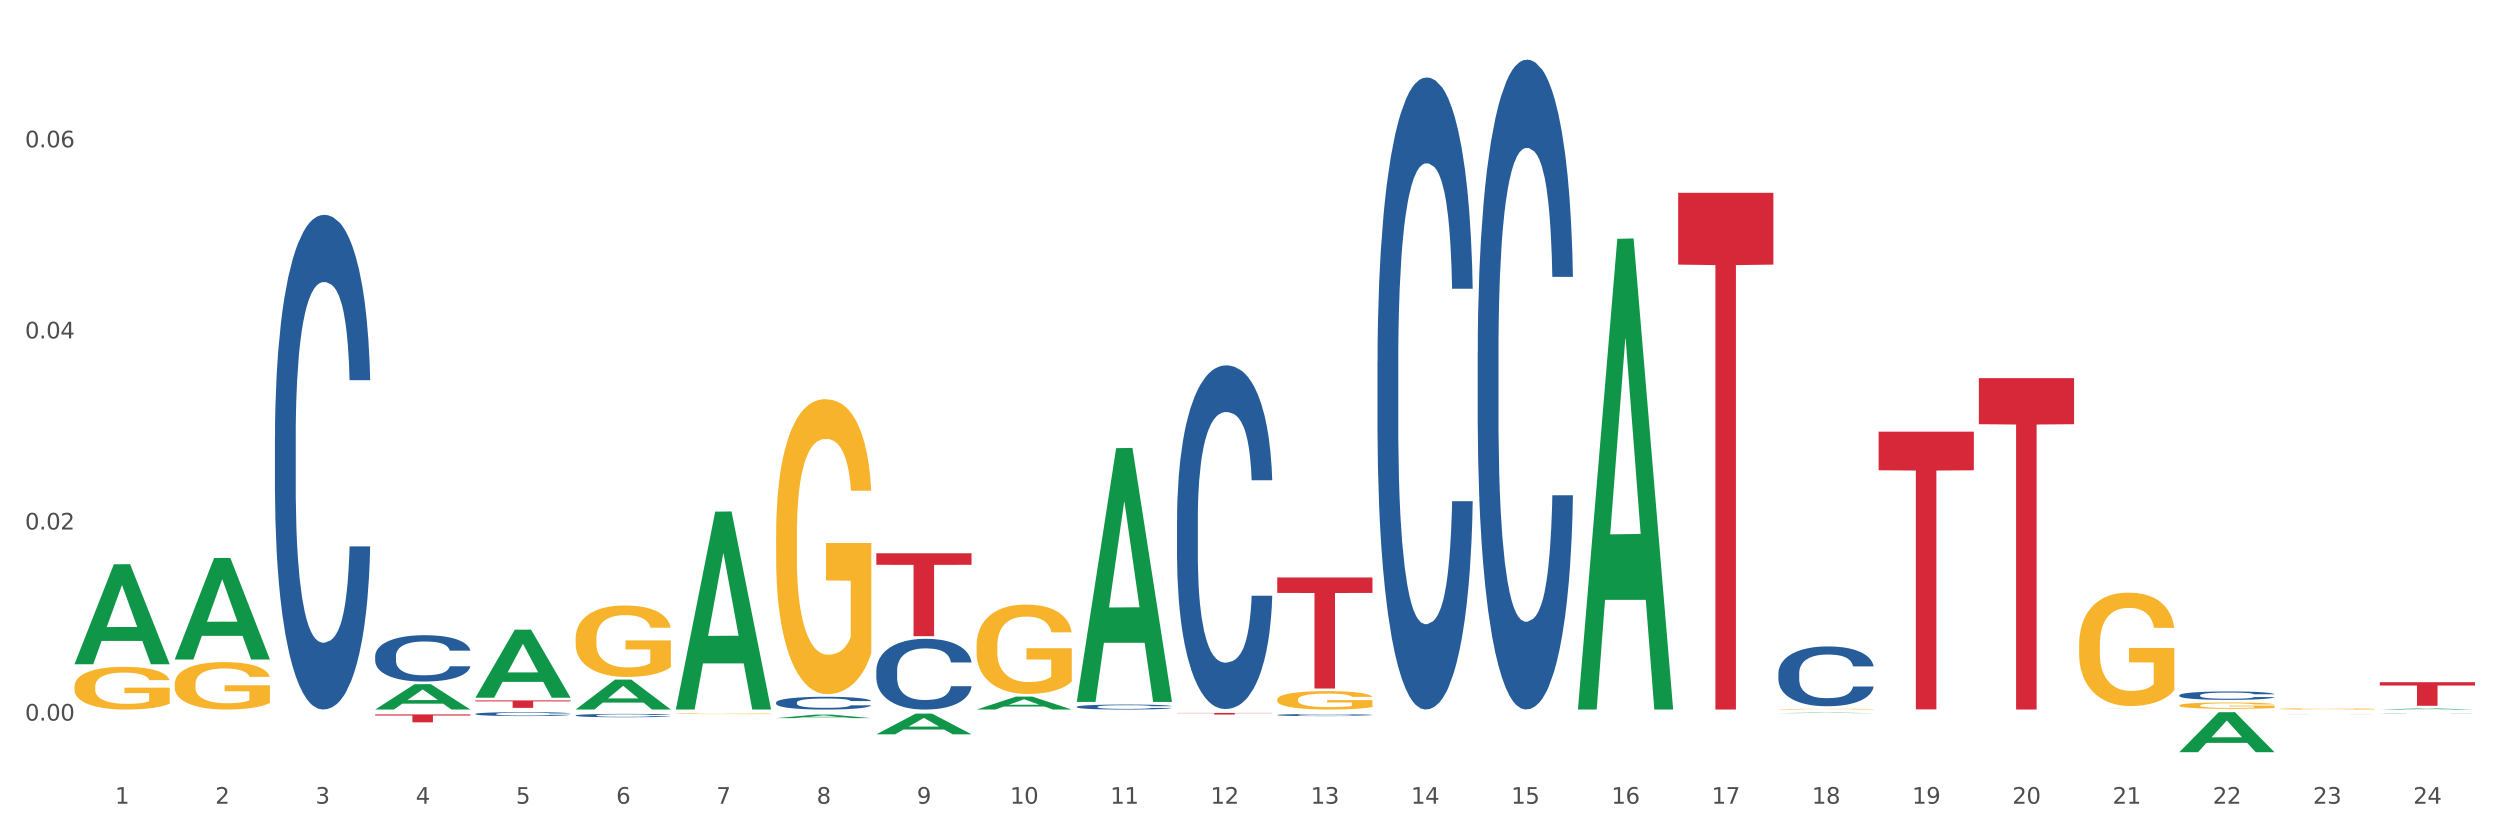 <?xml version="1.0" encoding="utf-8" standalone="no"?>
<!DOCTYPE svg PUBLIC "-//W3C//DTD SVG 1.1//EN"
  "http://www.w3.org/Graphics/SVG/1.1/DTD/svg11.dtd">
<svg xmlns:xlink="http://www.w3.org/1999/xlink" width="1080pt" height="360pt" viewBox="0 0 1080 360" xmlns="http://www.w3.org/2000/svg" version="1.1">
 <rect x="0" y="0" width="1080" height="360" fill="#333333" stroke="none"/>
 <defs>
  <style type="text/css">*{stroke-linejoin: round; stroke-linecap: butt}</style>
 </defs>
 <g id="figure_1">
  <g id="patch_1">
   <path d="M 0 360 
L 1080 360 
L 1080 0 
L 0 0 
z
" style="fill: #ffffff; stroke: #ffffff; stroke-linejoin: miter"/>
  </g>
  <g id="axes_1">
   <g id="matplotlib.axis_1">
    <g id="xtick_1">
     <g id="text_1">
      <!-- 1 -->
      <g style="fill: #4d4d4d" transform="translate(49.688 347.204) scale(0.096 -0.096)">
       <defs>
        <path id="DejaVuSans-31" d="M 794 531 
L 1825 531 
L 1825 4091 
L 703 3866 
L 703 4441 
L 1819 4666 
L 2450 4666 
L 2450 531 
L 3481 531 
L 3481 0 
L 794 0 
L 794 531 
z
" transform="scale(0.016)"/>
       </defs>
       <use xlink:href="#DejaVuSans-31"/>
      </g>
     </g>
    </g>
    <g id="xtick_2">
     <g id="text_2">
      <!-- 2 -->
      <g style="fill: #4d4d4d" transform="translate(92.988 347.204) scale(0.096 -0.096)">
       <defs>
        <path id="DejaVuSans-32" d="M 1228 531 
L 3431 531 
L 3431 0 
L 469 0 
L 469 531 
Q 828 903 1448 1529 
Q 2069 2156 2228 2338 
Q 2531 2678 2651 2914 
Q 2772 3150 2772 3378 
Q 2772 3750 2511 3984 
Q 2250 4219 1831 4219 
Q 1534 4219 1204 4116 
Q 875 4013 500 3803 
L 500 4441 
Q 881 4594 1212 4672 
Q 1544 4750 1819 4750 
Q 2544 4750 2975 4387 
Q 3406 4025 3406 3419 
Q 3406 3131 3298 2873 
Q 3191 2616 2906 2266 
Q 2828 2175 2409 1742 
Q 1991 1309 1228 531 
z
" transform="scale(0.016)"/>
       </defs>
       <use xlink:href="#DejaVuSans-32"/>
      </g>
     </g>
    </g>
    <g id="xtick_3">
     <g id="text_3">
      <!-- 3 -->
      <g style="fill: #4d4d4d" transform="translate(136.287 347.204) scale(0.096 -0.096)">
       <defs>
        <path id="DejaVuSans-33" d="M 2597 2516 
Q 3050 2419 3304 2112 
Q 3559 1806 3559 1356 
Q 3559 666 3084 287 
Q 2609 -91 1734 -91 
Q 1441 -91 1130 -33 
Q 819 25 488 141 
L 488 750 
Q 750 597 1062 519 
Q 1375 441 1716 441 
Q 2309 441 2620 675 
Q 2931 909 2931 1356 
Q 2931 1769 2642 2001 
Q 2353 2234 1838 2234 
L 1294 2234 
L 1294 2753 
L 1863 2753 
Q 2328 2753 2575 2939 
Q 2822 3125 2822 3475 
Q 2822 3834 2567 4026 
Q 2313 4219 1838 4219 
Q 1578 4219 1281 4162 
Q 984 4106 628 3988 
L 628 4550 
Q 988 4650 1302 4700 
Q 1616 4750 1894 4750 
Q 2613 4750 3031 4423 
Q 3450 4097 3450 3541 
Q 3450 3153 3228 2886 
Q 3006 2619 2597 2516 
z
" transform="scale(0.016)"/>
       </defs>
       <use xlink:href="#DejaVuSans-33"/>
      </g>
     </g>
    </g>
    <g id="xtick_4">
     <g id="text_4">
      <!-- 4 -->
      <g style="fill: #4d4d4d" transform="translate(179.587 347.204) scale(0.096 -0.096)">
       <defs>
        <path id="DejaVuSans-34" d="M 2419 4116 
L 825 1625 
L 2419 1625 
L 2419 4116 
z
M 2253 4666 
L 3047 4666 
L 3047 1625 
L 3713 1625 
L 3713 1100 
L 3047 1100 
L 3047 0 
L 2419 0 
L 2419 1100 
L 313 1100 
L 313 1709 
L 2253 4666 
z
" transform="scale(0.016)"/>
       </defs>
       <use xlink:href="#DejaVuSans-34"/>
      </g>
     </g>
    </g>
    <g id="xtick_5">
     <g id="text_5">
      <!-- 5 -->
      <g style="fill: #4d4d4d" transform="translate(222.887 347.204) scale(0.096 -0.096)">
       <defs>
        <path id="DejaVuSans-35" d="M 691 4666 
L 3169 4666 
L 3169 4134 
L 1269 4134 
L 1269 2991 
Q 1406 3038 1543 3061 
Q 1681 3084 1819 3084 
Q 2600 3084 3056 2656 
Q 3513 2228 3513 1497 
Q 3513 744 3044 326 
Q 2575 -91 1722 -91 
Q 1428 -91 1123 -41 
Q 819 9 494 109 
L 494 744 
Q 775 591 1075 516 
Q 1375 441 1709 441 
Q 2250 441 2565 725 
Q 2881 1009 2881 1497 
Q 2881 1984 2565 2268 
Q 2250 2553 1709 2553 
Q 1456 2553 1204 2497 
Q 953 2441 691 2322 
L 691 4666 
z
" transform="scale(0.016)"/>
       </defs>
       <use xlink:href="#DejaVuSans-35"/>
      </g>
     </g>
    </g>
    <g id="xtick_6">
     <g id="text_6">
      <!-- 6 -->
      <g style="fill: #4d4d4d" transform="translate(266.186 347.204) scale(0.096 -0.096)">
       <defs>
        <path id="DejaVuSans-36" d="M 2113 2584 
Q 1688 2584 1439 2293 
Q 1191 2003 1191 1497 
Q 1191 994 1439 701 
Q 1688 409 2113 409 
Q 2538 409 2786 701 
Q 3034 994 3034 1497 
Q 3034 2003 2786 2293 
Q 2538 2584 2113 2584 
z
M 3366 4563 
L 3366 3988 
Q 3128 4100 2886 4159 
Q 2644 4219 2406 4219 
Q 1781 4219 1451 3797 
Q 1122 3375 1075 2522 
Q 1259 2794 1537 2939 
Q 1816 3084 2150 3084 
Q 2853 3084 3261 2657 
Q 3669 2231 3669 1497 
Q 3669 778 3244 343 
Q 2819 -91 2113 -91 
Q 1303 -91 875 529 
Q 447 1150 447 2328 
Q 447 3434 972 4092 
Q 1497 4750 2381 4750 
Q 2619 4750 2861 4703 
Q 3103 4656 3366 4563 
z
" transform="scale(0.016)"/>
       </defs>
       <use xlink:href="#DejaVuSans-36"/>
      </g>
     </g>
    </g>
    <g id="xtick_7">
     <g id="text_7">
      <!-- 7 -->
      <g style="fill: #4d4d4d" transform="translate(309.486 347.204) scale(0.096 -0.096)">
       <defs>
        <path id="DejaVuSans-37" d="M 525 4666 
L 3525 4666 
L 3525 4397 
L 1831 0 
L 1172 0 
L 2766 4134 
L 525 4134 
L 525 4666 
z
" transform="scale(0.016)"/>
       </defs>
       <use xlink:href="#DejaVuSans-37"/>
      </g>
     </g>
    </g>
    <g id="xtick_8">
     <g id="text_8">
      <!-- 8 -->
      <g style="fill: #4d4d4d" transform="translate(352.785 347.204) scale(0.096 -0.096)">
       <defs>
        <path id="DejaVuSans-38" d="M 2034 2216 
Q 1584 2216 1326 1975 
Q 1069 1734 1069 1313 
Q 1069 891 1326 650 
Q 1584 409 2034 409 
Q 2484 409 2743 651 
Q 3003 894 3003 1313 
Q 3003 1734 2745 1975 
Q 2488 2216 2034 2216 
z
M 1403 2484 
Q 997 2584 770 2862 
Q 544 3141 544 3541 
Q 544 4100 942 4425 
Q 1341 4750 2034 4750 
Q 2731 4750 3128 4425 
Q 3525 4100 3525 3541 
Q 3525 3141 3298 2862 
Q 3072 2584 2669 2484 
Q 3125 2378 3379 2068 
Q 3634 1759 3634 1313 
Q 3634 634 3220 271 
Q 2806 -91 2034 -91 
Q 1263 -91 848 271 
Q 434 634 434 1313 
Q 434 1759 690 2068 
Q 947 2378 1403 2484 
z
M 1172 3481 
Q 1172 3119 1398 2916 
Q 1625 2713 2034 2713 
Q 2441 2713 2670 2916 
Q 2900 3119 2900 3481 
Q 2900 3844 2670 4047 
Q 2441 4250 2034 4250 
Q 1625 4250 1398 4047 
Q 1172 3844 1172 3481 
z
" transform="scale(0.016)"/>
       </defs>
       <use xlink:href="#DejaVuSans-38"/>
      </g>
     </g>
    </g>
    <g id="xtick_9">
     <g id="text_9">
      <!-- 9 -->
      <g style="fill: #4d4d4d" transform="translate(396.085 347.204) scale(0.096 -0.096)">
       <defs>
        <path id="DejaVuSans-39" d="M 703 97 
L 703 672 
Q 941 559 1184 500 
Q 1428 441 1663 441 
Q 2288 441 2617 861 
Q 2947 1281 2994 2138 
Q 2813 1869 2534 1725 
Q 2256 1581 1919 1581 
Q 1219 1581 811 2004 
Q 403 2428 403 3163 
Q 403 3881 828 4315 
Q 1253 4750 1959 4750 
Q 2769 4750 3195 4129 
Q 3622 3509 3622 2328 
Q 3622 1225 3098 567 
Q 2575 -91 1691 -91 
Q 1453 -91 1209 -44 
Q 966 3 703 97 
z
M 1959 2075 
Q 2384 2075 2632 2365 
Q 2881 2656 2881 3163 
Q 2881 3666 2632 3958 
Q 2384 4250 1959 4250 
Q 1534 4250 1286 3958 
Q 1038 3666 1038 3163 
Q 1038 2656 1286 2365 
Q 1534 2075 1959 2075 
z
" transform="scale(0.016)"/>
       </defs>
       <use xlink:href="#DejaVuSans-39"/>
      </g>
     </g>
    </g>
    <g id="xtick_10">
     <g id="text_10">
      <!-- 10 -->
      <g style="fill: #4d4d4d" transform="translate(436.331 347.204) scale(0.096 -0.096)">
       <defs>
        <path id="DejaVuSans-30" d="M 2034 4250 
Q 1547 4250 1301 3770 
Q 1056 3291 1056 2328 
Q 1056 1369 1301 889 
Q 1547 409 2034 409 
Q 2525 409 2770 889 
Q 3016 1369 3016 2328 
Q 3016 3291 2770 3770 
Q 2525 4250 2034 4250 
z
M 2034 4750 
Q 2819 4750 3233 4129 
Q 3647 3509 3647 2328 
Q 3647 1150 3233 529 
Q 2819 -91 2034 -91 
Q 1250 -91 836 529 
Q 422 1150 422 2328 
Q 422 3509 836 4129 
Q 1250 4750 2034 4750 
z
" transform="scale(0.016)"/>
       </defs>
       <use xlink:href="#DejaVuSans-31"/>
       <use xlink:href="#DejaVuSans-30" transform="translate(63.623 0)"/>
      </g>
     </g>
    </g>
    <g id="xtick_11">
     <g id="text_11">
      <!-- 11 -->
      <g style="fill: #4d4d4d" transform="translate(479.63 347.204) scale(0.096 -0.096)">
       <use xlink:href="#DejaVuSans-31"/>
       <use xlink:href="#DejaVuSans-31" transform="translate(63.623 0)"/>
      </g>
     </g>
    </g>
    <g id="xtick_12">
     <g id="text_12">
      <!-- 12 -->
      <g style="fill: #4d4d4d" transform="translate(522.93 347.204) scale(0.096 -0.096)">
       <use xlink:href="#DejaVuSans-31"/>
       <use xlink:href="#DejaVuSans-32" transform="translate(63.623 0)"/>
      </g>
     </g>
    </g>
    <g id="xtick_13">
     <g id="text_13">
      <!-- 13 -->
      <g style="fill: #4d4d4d" transform="translate(566.229 347.204) scale(0.096 -0.096)">
       <use xlink:href="#DejaVuSans-31"/>
       <use xlink:href="#DejaVuSans-33" transform="translate(63.623 0)"/>
      </g>
     </g>
    </g>
    <g id="xtick_14">
     <g id="text_14">
      <!-- 14 -->
      <g style="fill: #4d4d4d" transform="translate(609.529 347.204) scale(0.096 -0.096)">
       <use xlink:href="#DejaVuSans-31"/>
       <use xlink:href="#DejaVuSans-34" transform="translate(63.623 0)"/>
      </g>
     </g>
    </g>
    <g id="xtick_15">
     <g id="text_15">
      <!-- 15 -->
      <g style="fill: #4d4d4d" transform="translate(652.828 347.204) scale(0.096 -0.096)">
       <use xlink:href="#DejaVuSans-31"/>
       <use xlink:href="#DejaVuSans-35" transform="translate(63.623 0)"/>
      </g>
     </g>
    </g>
    <g id="xtick_16">
     <g id="text_16">
      <!-- 16 -->
      <g style="fill: #4d4d4d" transform="translate(696.128 347.204) scale(0.096 -0.096)">
       <use xlink:href="#DejaVuSans-31"/>
       <use xlink:href="#DejaVuSans-36" transform="translate(63.623 0)"/>
      </g>
     </g>
    </g>
    <g id="xtick_17">
     <g id="text_17">
      <!-- 17 -->
      <g style="fill: #4d4d4d" transform="translate(739.428 347.204) scale(0.096 -0.096)">
       <use xlink:href="#DejaVuSans-31"/>
       <use xlink:href="#DejaVuSans-37" transform="translate(63.623 0)"/>
      </g>
     </g>
    </g>
    <g id="xtick_18">
     <g id="text_18">
      <!-- 18 -->
      <g style="fill: #4d4d4d" transform="translate(782.727 347.204) scale(0.096 -0.096)">
       <use xlink:href="#DejaVuSans-31"/>
       <use xlink:href="#DejaVuSans-38" transform="translate(63.623 0)"/>
      </g>
     </g>
    </g>
    <g id="xtick_19">
     <g id="text_19">
      <!-- 19 -->
      <g style="fill: #4d4d4d" transform="translate(826.027 347.204) scale(0.096 -0.096)">
       <use xlink:href="#DejaVuSans-31"/>
       <use xlink:href="#DejaVuSans-39" transform="translate(63.623 0)"/>
      </g>
     </g>
    </g>
    <g id="xtick_20">
     <g id="text_20">
      <!-- 20 -->
      <g style="fill: #4d4d4d" transform="translate(869.326 347.204) scale(0.096 -0.096)">
       <use xlink:href="#DejaVuSans-32"/>
       <use xlink:href="#DejaVuSans-30" transform="translate(63.623 0)"/>
      </g>
     </g>
    </g>
    <g id="xtick_21">
     <g id="text_21">
      <!-- 21 -->
      <g style="fill: #4d4d4d" transform="translate(912.626 347.204) scale(0.096 -0.096)">
       <use xlink:href="#DejaVuSans-32"/>
       <use xlink:href="#DejaVuSans-31" transform="translate(63.623 0)"/>
      </g>
     </g>
    </g>
    <g id="xtick_22">
     <g id="text_22">
      <!-- 22 -->
      <g style="fill: #4d4d4d" transform="translate(955.926 347.204) scale(0.096 -0.096)">
       <use xlink:href="#DejaVuSans-32"/>
       <use xlink:href="#DejaVuSans-32" transform="translate(63.623 0)"/>
      </g>
     </g>
    </g>
    <g id="xtick_23">
     <g id="text_23">
      <!-- 23 -->
      <g style="fill: #4d4d4d" transform="translate(999.225 347.204) scale(0.096 -0.096)">
       <use xlink:href="#DejaVuSans-32"/>
       <use xlink:href="#DejaVuSans-33" transform="translate(63.623 0)"/>
      </g>
     </g>
    </g>
    <g id="xtick_24">
     <g id="text_24">
      <!-- 24 -->
      <g style="fill: #4d4d4d" transform="translate(1042.525 347.204) scale(0.096 -0.096)">
       <use xlink:href="#DejaVuSans-32"/>
       <use xlink:href="#DejaVuSans-34" transform="translate(63.623 0)"/>
      </g>
     </g>
    </g>
    <g id="xtick_25"/>
    <g id="xtick_26"/>
    <g id="xtick_27"/>
    <g id="xtick_28"/>
    <g id="xtick_29"/>
    <g id="xtick_30"/>
    <g id="xtick_31"/>
    <g id="xtick_32"/>
    <g id="xtick_33"/>
    <g id="xtick_34"/>
    <g id="xtick_35"/>
    <g id="xtick_36"/>
    <g id="xtick_37"/>
    <g id="xtick_38"/>
    <g id="xtick_39"/>
    <g id="xtick_40"/>
    <g id="xtick_41"/>
    <g id="xtick_42"/>
    <g id="xtick_43"/>
    <g id="xtick_44"/>
    <g id="xtick_45"/>
    <g id="xtick_46"/>
    <g id="xtick_47"/>
   </g>
   <g id="matplotlib.axis_2">
    <g id="ytick_1">
     <g id="text_25">
      <!-- 0.00 -->
      <g style="fill: #4d4d4d" transform="translate(10.8 311.301) scale(0.096 -0.096)">
       <defs>
        <path id="DejaVuSans-2e" d="M 684 794 
L 1344 794 
L 1344 0 
L 684 0 
L 684 794 
z
" transform="scale(0.016)"/>
       </defs>
       <use xlink:href="#DejaVuSans-30"/>
       <use xlink:href="#DejaVuSans-2e" transform="translate(63.623 0)"/>
       <use xlink:href="#DejaVuSans-30" transform="translate(95.41 0)"/>
       <use xlink:href="#DejaVuSans-30" transform="translate(159.033 0)"/>
      </g>
     </g>
    </g>
    <g id="ytick_2">
     <g id="text_26">
      <!-- 0.02 -->
      <g style="fill: #4d4d4d" transform="translate(10.8 228.75) scale(0.096 -0.096)">
       <use xlink:href="#DejaVuSans-30"/>
       <use xlink:href="#DejaVuSans-2e" transform="translate(63.623 0)"/>
       <use xlink:href="#DejaVuSans-30" transform="translate(95.41 0)"/>
       <use xlink:href="#DejaVuSans-32" transform="translate(159.033 0)"/>
      </g>
     </g>
    </g>
    <g id="ytick_3">
     <g id="text_27">
      <!-- 0.04 -->
      <g style="fill: #4d4d4d" transform="translate(10.8 146.199) scale(0.096 -0.096)">
       <use xlink:href="#DejaVuSans-30"/>
       <use xlink:href="#DejaVuSans-2e" transform="translate(63.623 0)"/>
       <use xlink:href="#DejaVuSans-30" transform="translate(95.41 0)"/>
       <use xlink:href="#DejaVuSans-34" transform="translate(159.033 0)"/>
      </g>
     </g>
    </g>
    <g id="ytick_4">
     <g id="text_28">
      <!-- 0.06 -->
      <g style="fill: #4d4d4d" transform="translate(10.8 63.649) scale(0.096 -0.096)">
       <use xlink:href="#DejaVuSans-30"/>
       <use xlink:href="#DejaVuSans-2e" transform="translate(63.623 0)"/>
       <use xlink:href="#DejaVuSans-30" transform="translate(95.41 0)"/>
       <use xlink:href="#DejaVuSans-36" transform="translate(159.033 0)"/>
      </g>
     </g>
    </g>
    <g id="ytick_5"/>
    <g id="ytick_6"/>
    <g id="ytick_7"/>
    <g id="ytick_8"/>
   </g>
   <g id="PolyCollection_1">
    <path d="M 32.175 286.882 
L 32.217 286.842 
L 49.18 243.769 
L 56.22 243.729 
L 73.31 286.963 
L 65.167 286.963 
L 61.478 276.896 
L 43.964 276.896 
L 43.837 277.058 
L 40.275 286.963 
L 32.175 286.963 
L 32.175 286.882 
L 46.169 270.887 
L 59.273 270.847 
L 52.785 252.944 
L 52.7 252.863 
L 52.615 252.985 
L 46.127 270.847 
L 46.169 270.887 
L 32.175 286.882 
z
" clip-path="url(#pb2704dcfb5)" style="fill: #109648"/>
    <path d="M 205.373 302.559 
L 246.508 302.559 
L 246.508 303.009 
L 230.327 303.012 
L 230.327 305.793 
L 221.457 305.793 
L 221.457 303.012 
L 205.373 303.009 
L 205.373 302.562 
L 205.373 302.559 
z
" clip-path="url(#pb2704dcfb5)" style="fill: #d62839"/>
    <path d="M 378.572 239.018 
L 419.706 239.018 
L 419.706 243.995 
L 403.525 244.028 
L 403.525 274.833 
L 394.655 274.833 
L 394.655 244.028 
L 378.572 243.995 
L 378.572 239.051 
L 378.572 239.018 
z
" clip-path="url(#pb2704dcfb5)" style="fill: #d62839"/>
    <path d="M 508.47 307.988 
L 549.605 307.988 
L 549.605 308.085 
L 533.424 308.086 
L 533.424 308.691 
L 524.554 308.691 
L 524.554 308.086 
L 508.47 308.085 
L 508.47 307.988 
L 508.47 307.988 
z
" clip-path="url(#pb2704dcfb5)" style="fill: #d62839"/>
    <path d="M 551.77 249.466 
L 592.905 249.466 
L 592.905 256.134 
L 576.724 256.179 
L 576.724 297.445 
L 567.853 297.445 
L 567.853 256.179 
L 551.77 256.134 
L 551.77 249.511 
L 551.77 249.466 
z
" clip-path="url(#pb2704dcfb5)" style="fill: #d62839"/>
    <path d="M 724.968 83.285 
L 766.103 83.285 
L 766.103 114.308 
L 749.922 114.518 
L 749.922 306.526 
L 741.052 306.526 
L 741.052 114.518 
L 724.968 114.308 
L 724.968 83.495 
L 724.968 83.285 
z
" clip-path="url(#pb2704dcfb5)" style="fill: #d62839"/>
    <path d="M 811.567 186.487 
L 852.702 186.487 
L 852.702 203.159 
L 836.521 203.271 
L 836.521 306.456 
L 827.651 306.456 
L 827.651 203.271 
L 811.567 203.159 
L 811.567 186.599 
L 811.567 186.487 
z
" clip-path="url(#pb2704dcfb5)" style="fill: #d62839"/>
    <path d="M 162.074 308.627 
L 203.208 308.627 
L 203.208 309.103 
L 187.027 309.106 
L 187.027 312.05 
L 178.157 312.05 
L 178.157 309.106 
L 162.074 309.103 
L 162.074 308.63 
L 162.074 308.627 
z
" clip-path="url(#pb2704dcfb5)" style="fill: #d62839"/>
    <path d="M 854.867 163.363 
L 896.002 163.363 
L 896.002 183.258 
L 879.821 183.393 
L 879.821 306.526 
L 870.951 306.526 
L 870.951 183.393 
L 854.867 183.258 
L 854.867 163.498 
L 854.867 163.363 
z
" clip-path="url(#pb2704dcfb5)" style="fill: #d62839"/>
    <path d="M 898.167 278.663 
L 898.215 278.618 
L 898.215 277.007 
L 898.312 275.62 
L 898.798 272.263 
L 899.526 269.489 
L 900.061 268.012 
L 900.595 266.804 
L 901.226 265.595 
L 902.003 264.342 
L 903.412 262.507 
L 904.286 261.568 
L 905.354 260.583 
L 907.297 259.151 
L 908.705 258.346 
L 910.162 257.674 
L 912.542 256.869 
L 914.096 256.511 
L 915.747 256.242 
L 917.738 256.063 
L 919.244 256.019 
L 922.546 256.153 
L 925.363 256.556 
L 926.723 256.869 
L 928.471 257.406 
L 929.394 257.764 
L 930.899 258.48 
L 932.454 259.42 
L 933.522 260.225 
L 935.125 261.747 
L 936.339 263.268 
L 937.456 265.148 
L 938.039 266.446 
L 938.476 267.654 
L 938.864 269.041 
L 939.253 271.234 
L 930.511 271.234 
L 930.171 269.668 
L 929.637 268.191 
L 928.86 266.759 
L 928.18 265.864 
L 927.014 264.745 
L 925.946 264.029 
L 924.829 263.492 
L 923.469 263.044 
L 922.401 262.821 
L 920.895 262.642 
L 917.933 262.686 
L 915.941 263.044 
L 914.582 263.492 
L 913.707 263.895 
L 912.93 264.342 
L 912.056 264.969 
L 911.036 265.909 
L 910.308 266.759 
L 909.579 267.833 
L 908.997 268.907 
L 908.462 270.16 
L 908.025 271.502 
L 907.685 272.89 
L 907.394 274.59 
L 907.151 277.41 
L 907.151 283.54 
L 907.248 284.928 
L 907.491 286.763 
L 907.783 288.15 
L 908.268 289.806 
L 908.705 290.924 
L 909.531 292.535 
L 910.454 293.878 
L 911.182 294.728 
L 911.911 295.444 
L 913.173 296.429 
L 914.582 297.234 
L 915.796 297.727 
L 917.447 298.174 
L 918.564 298.353 
L 919.535 298.443 
L 921.915 298.443 
L 923.615 298.308 
L 925.509 297.995 
L 926.966 297.592 
L 928.18 297.1 
L 929.54 296.295 
L 930.414 295.534 
L 930.414 286.181 
L 919.73 286.136 
L 919.73 279.916 
L 939.301 279.916 
L 939.301 298.174 
L 938.476 299.114 
L 937.553 299.964 
L 936.582 300.725 
L 935.125 301.665 
L 933.376 302.56 
L 931.822 303.186 
L 930.171 303.723 
L 928.228 304.215 
L 925.703 304.663 
L 924.149 304.842 
L 922.206 304.976 
L 919.924 305.021 
L 917.933 304.931 
L 915.99 304.708 
L 913.95 304.305 
L 911.959 303.723 
L 910.454 303.141 
L 908.948 302.425 
L 907.345 301.486 
L 906.083 300.591 
L 905.111 299.785 
L 904.043 298.756 
L 902.877 297.413 
L 902.003 296.205 
L 901.226 294.952 
L 900.401 293.341 
L 899.818 291.954 
L 899.235 290.208 
L 898.895 288.911 
L 898.507 286.897 
L 898.215 284.077 
L 898.167 278.663 
z
" clip-path="url(#pb2704dcfb5)" style="fill: #f7b32b"/>
    <path d="M 768.268 306.364 
L 768.316 306.364 
L 768.316 306.354 
L 768.414 306.346 
L 768.899 306.325 
L 769.628 306.308 
L 770.162 306.299 
L 770.696 306.292 
L 771.327 306.284 
L 772.105 306.277 
L 773.513 306.266 
L 774.387 306.26 
L 775.456 306.254 
L 777.398 306.245 
L 778.807 306.24 
L 780.263 306.236 
L 782.643 306.231 
L 784.197 306.229 
L 785.848 306.227 
L 787.84 306.226 
L 789.345 306.226 
L 792.648 306.227 
L 795.464 306.229 
L 796.824 306.231 
L 798.572 306.234 
L 799.495 306.236 
L 801.001 306.241 
L 802.555 306.247 
L 803.623 306.252 
L 805.226 306.261 
L 806.44 306.27 
L 807.557 306.282 
L 808.14 306.29 
L 808.577 306.297 
L 808.965 306.306 
L 809.354 306.319 
L 800.612 306.319 
L 800.272 306.309 
L 799.738 306.3 
L 798.961 306.292 
L 798.281 306.286 
L 797.116 306.279 
L 796.047 306.275 
L 794.93 306.272 
L 793.57 306.269 
L 792.502 306.267 
L 790.996 306.266 
L 788.034 306.267 
L 786.043 306.269 
L 784.683 306.272 
L 783.809 306.274 
L 783.032 306.277 
L 782.158 306.281 
L 781.138 306.286 
L 780.409 306.292 
L 779.681 306.298 
L 779.098 306.305 
L 778.564 306.312 
L 778.127 306.321 
L 777.787 306.329 
L 777.495 306.339 
L 777.252 306.357 
L 777.252 306.394 
L 777.35 306.403 
L 777.592 306.414 
L 777.884 306.423 
L 778.369 306.433 
L 778.807 306.44 
L 779.632 306.449 
L 780.555 306.458 
L 781.283 306.463 
L 782.012 306.467 
L 783.275 306.473 
L 784.683 306.478 
L 785.897 306.481 
L 787.548 306.484 
L 788.665 306.485 
L 789.637 306.486 
L 792.016 306.486 
L 793.716 306.485 
L 795.61 306.483 
L 797.067 306.48 
L 798.281 306.477 
L 799.641 306.472 
L 800.515 306.468 
L 800.515 306.41 
L 789.831 306.41 
L 789.831 306.372 
L 809.403 306.372 
L 809.403 306.484 
L 808.577 306.49 
L 807.654 306.495 
L 806.683 306.5 
L 805.226 306.505 
L 803.478 306.511 
L 801.923 306.515 
L 800.272 306.518 
L 798.33 306.521 
L 795.804 306.524 
L 794.25 306.525 
L 792.308 306.526 
L 790.025 306.526 
L 788.034 306.525 
L 786.091 306.524 
L 784.052 306.521 
L 782.06 306.518 
L 780.555 306.514 
L 779.049 306.51 
L 777.447 306.504 
L 776.184 306.499 
L 775.213 306.494 
L 774.144 306.487 
L 772.979 306.479 
L 772.105 306.472 
L 771.327 306.464 
L 770.502 306.454 
L 769.919 306.446 
L 769.336 306.435 
L 768.996 306.427 
L 768.608 306.415 
L 768.316 306.398 
L 768.268 306.364 
z
" clip-path="url(#pb2704dcfb5)" style="fill: #f7b32b"/>
    <path d="M 551.77 302.248 
L 551.819 302.241 
L 551.819 301.979 
L 551.916 301.754 
L 552.401 301.209 
L 553.13 300.759 
L 553.664 300.519 
L 554.198 300.323 
L 554.83 300.127 
L 555.607 299.924 
L 557.015 299.626 
L 557.889 299.473 
L 558.958 299.314 
L 560.9 299.081 
L 562.309 298.951 
L 563.766 298.842 
L 566.145 298.711 
L 567.699 298.653 
L 569.351 298.609 
L 571.342 298.58 
L 572.847 298.573 
L 576.15 298.595 
L 578.966 298.66 
L 580.326 298.711 
L 582.075 298.798 
L 582.997 298.856 
L 584.503 298.972 
L 586.057 299.125 
L 587.125 299.256 
L 588.728 299.503 
L 589.942 299.749 
L 591.059 300.054 
L 591.642 300.265 
L 592.079 300.461 
L 592.468 300.686 
L 592.856 301.042 
L 584.114 301.042 
L 583.774 300.788 
L 583.24 300.548 
L 582.463 300.316 
L 581.783 300.171 
L 580.618 299.989 
L 579.549 299.873 
L 578.432 299.786 
L 577.072 299.713 
L 576.004 299.677 
L 574.498 299.648 
L 571.536 299.655 
L 569.545 299.713 
L 568.185 299.786 
L 567.311 299.851 
L 566.534 299.924 
L 565.66 300.025 
L 564.64 300.178 
L 563.911 300.316 
L 563.183 300.49 
L 562.6 300.665 
L 562.066 300.868 
L 561.629 301.086 
L 561.289 301.311 
L 560.997 301.587 
L 560.755 302.045 
L 560.755 303.04 
L 560.852 303.265 
L 561.094 303.563 
L 561.386 303.788 
L 561.872 304.056 
L 562.309 304.238 
L 563.134 304.499 
L 564.057 304.717 
L 564.785 304.855 
L 565.514 304.972 
L 566.777 305.131 
L 568.185 305.262 
L 569.399 305.342 
L 571.05 305.415 
L 572.167 305.444 
L 573.139 305.458 
L 575.518 305.458 
L 577.218 305.436 
L 579.112 305.386 
L 580.569 305.32 
L 581.783 305.24 
L 583.143 305.11 
L 584.017 304.986 
L 584.017 303.468 
L 573.333 303.461 
L 573.333 302.451 
L 592.905 302.451 
L 592.905 305.415 
L 592.079 305.567 
L 591.156 305.705 
L 590.185 305.829 
L 588.728 305.981 
L 586.98 306.126 
L 585.426 306.228 
L 583.774 306.315 
L 581.832 306.395 
L 579.306 306.468 
L 577.752 306.497 
L 575.81 306.519 
L 573.527 306.526 
L 571.536 306.511 
L 569.593 306.475 
L 567.554 306.41 
L 565.562 306.315 
L 564.057 306.221 
L 562.551 306.105 
L 560.949 305.952 
L 559.686 305.807 
L 558.715 305.676 
L 557.646 305.509 
L 556.481 305.291 
L 555.607 305.095 
L 554.83 304.892 
L 554.004 304.63 
L 553.421 304.405 
L 552.838 304.122 
L 552.498 303.911 
L 552.11 303.584 
L 551.819 303.127 
L 551.77 302.248 
z
" clip-path="url(#pb2704dcfb5)" style="fill: #f7b32b"/>
    <path d="M 421.871 279.021 
L 421.92 278.986 
L 421.92 277.716 
L 422.017 276.623 
L 422.503 273.978 
L 423.231 271.791 
L 423.765 270.628 
L 424.299 269.675 
L 424.931 268.723 
L 425.708 267.736 
L 427.116 266.29 
L 427.99 265.549 
L 429.059 264.773 
L 431.001 263.645 
L 432.41 263.01 
L 433.867 262.481 
L 436.246 261.846 
L 437.801 261.564 
L 439.452 261.352 
L 441.443 261.211 
L 442.948 261.176 
L 446.251 261.282 
L 449.068 261.599 
L 450.427 261.846 
L 452.176 262.269 
L 453.099 262.551 
L 454.604 263.115 
L 456.158 263.856 
L 457.227 264.491 
L 458.829 265.69 
L 460.043 266.889 
L 461.16 268.37 
L 461.743 269.393 
L 462.18 270.345 
L 462.569 271.439 
L 462.957 273.167 
L 454.216 273.167 
L 453.876 271.932 
L 453.341 270.769 
L 452.564 269.64 
L 451.884 268.935 
L 450.719 268.053 
L 449.65 267.489 
L 448.533 267.065 
L 447.174 266.713 
L 446.105 266.536 
L 444.6 266.395 
L 441.637 266.431 
L 439.646 266.713 
L 438.286 267.065 
L 437.412 267.383 
L 436.635 267.736 
L 435.761 268.229 
L 434.741 268.97 
L 434.013 269.64 
L 433.284 270.486 
L 432.701 271.333 
L 432.167 272.32 
L 431.73 273.378 
L 431.39 274.472 
L 431.099 275.812 
L 430.856 278.034 
L 430.856 282.865 
L 430.953 283.959 
L 431.196 285.405 
L 431.487 286.498 
L 431.973 287.803 
L 432.41 288.685 
L 433.235 289.954 
L 434.158 291.012 
L 434.887 291.682 
L 435.615 292.247 
L 436.878 293.023 
L 438.286 293.657 
L 439.5 294.045 
L 441.152 294.398 
L 442.269 294.539 
L 443.24 294.61 
L 445.62 294.61 
L 447.319 294.504 
L 449.213 294.257 
L 450.67 293.939 
L 451.884 293.552 
L 453.244 292.917 
L 454.118 292.317 
L 454.118 284.946 
L 443.434 284.911 
L 443.434 280.009 
L 463.006 280.009 
L 463.006 294.398 
L 462.18 295.139 
L 461.258 295.809 
L 460.286 296.408 
L 458.829 297.149 
L 457.081 297.854 
L 455.527 298.348 
L 453.876 298.771 
L 451.933 299.159 
L 449.408 299.512 
L 447.854 299.653 
L 445.911 299.759 
L 443.628 299.794 
L 441.637 299.723 
L 439.695 299.547 
L 437.655 299.23 
L 435.664 298.771 
L 434.158 298.313 
L 432.653 297.748 
L 431.05 297.008 
L 429.787 296.302 
L 428.816 295.668 
L 427.748 294.856 
L 426.582 293.798 
L 425.708 292.846 
L 424.931 291.859 
L 424.105 290.589 
L 423.522 289.496 
L 422.94 288.12 
L 422.6 287.098 
L 422.211 285.51 
L 421.92 283.289 
L 421.871 279.021 
z
" clip-path="url(#pb2704dcfb5)" style="fill: #f7b32b"/>
    <path d="M 335.272 231.33 
L 335.321 231.213 
L 335.321 227.023 
L 335.418 223.416 
L 335.903 214.687 
L 336.632 207.471 
L 337.166 203.631 
L 337.7 200.488 
L 338.332 197.346 
L 339.109 194.087 
L 340.517 189.316 
L 341.391 186.872 
L 342.46 184.311 
L 344.402 180.587 
L 345.811 178.492 
L 347.268 176.746 
L 349.647 174.651 
L 351.201 173.72 
L 352.853 173.022 
L 354.844 172.557 
L 356.349 172.44 
L 359.652 172.789 
L 362.469 173.837 
L 363.828 174.651 
L 365.577 176.048 
L 366.499 176.979 
L 368.005 178.841 
L 369.559 181.285 
L 370.627 183.38 
L 372.23 187.337 
L 373.444 191.294 
L 374.561 196.182 
L 375.144 199.557 
L 375.581 202.7 
L 375.97 206.307 
L 376.358 212.01 
L 367.616 212.01 
L 367.276 207.937 
L 366.742 204.096 
L 365.965 200.372 
L 365.285 198.044 
L 364.12 195.135 
L 363.051 193.273 
L 361.934 191.876 
L 360.574 190.712 
L 359.506 190.13 
L 358.001 189.665 
L 355.038 189.781 
L 353.047 190.712 
L 351.687 191.876 
L 350.813 192.923 
L 350.036 194.087 
L 349.162 195.717 
L 348.142 198.161 
L 347.413 200.372 
L 346.685 203.165 
L 346.102 205.958 
L 345.568 209.217 
L 345.131 212.708 
L 344.791 216.316 
L 344.499 220.739 
L 344.257 228.071 
L 344.257 244.015 
L 344.354 247.623 
L 344.597 252.395 
L 344.888 256.003 
L 345.374 260.309 
L 345.811 263.218 
L 346.636 267.408 
L 347.559 270.899 
L 348.288 273.111 
L 349.016 274.973 
L 350.279 277.533 
L 351.687 279.628 
L 352.901 280.908 
L 354.552 282.072 
L 355.669 282.538 
L 356.641 282.77 
L 359.02 282.77 
L 360.72 282.421 
L 362.614 281.607 
L 364.071 280.559 
L 365.285 279.279 
L 366.645 277.184 
L 367.519 275.206 
L 367.519 250.882 
L 356.835 250.765 
L 356.835 234.588 
L 376.407 234.588 
L 376.407 282.072 
L 375.581 284.516 
L 374.658 286.727 
L 373.687 288.706 
L 372.23 291.15 
L 370.482 293.478 
L 368.928 295.107 
L 367.276 296.504 
L 365.334 297.784 
L 362.808 298.948 
L 361.254 299.413 
L 359.312 299.762 
L 357.029 299.879 
L 355.038 299.646 
L 353.095 299.064 
L 351.056 298.017 
L 349.065 296.504 
L 347.559 294.991 
L 346.054 293.128 
L 344.451 290.684 
L 343.188 288.357 
L 342.217 286.262 
L 341.148 283.585 
L 339.983 280.094 
L 339.109 276.951 
L 338.332 273.693 
L 337.506 269.503 
L 336.923 265.895 
L 336.341 261.356 
L 336.001 257.981 
L 335.612 252.744 
L 335.321 245.412 
L 335.272 231.33 
z
" clip-path="url(#pb2704dcfb5)" style="fill: #f7b32b"/>
    <path d="M 291.972 308.336 
L 292.021 308.336 
L 292.021 308.325 
L 292.118 308.316 
L 292.604 308.294 
L 293.332 308.276 
L 293.867 308.267 
L 294.401 308.259 
L 295.032 308.251 
L 295.809 308.243 
L 297.218 308.231 
L 298.092 308.225 
L 299.16 308.219 
L 301.103 308.209 
L 302.511 308.204 
L 303.968 308.2 
L 306.348 308.194 
L 307.902 308.192 
L 309.553 308.19 
L 311.544 308.189 
L 313.05 308.189 
L 316.352 308.19 
L 319.169 308.192 
L 320.529 308.194 
L 322.277 308.198 
L 323.2 308.2 
L 324.705 308.205 
L 326.259 308.211 
L 327.328 308.216 
L 328.931 308.226 
L 330.145 308.236 
L 331.262 308.248 
L 331.844 308.257 
L 332.281 308.264 
L 332.67 308.273 
L 333.059 308.288 
L 324.317 308.288 
L 323.977 308.278 
L 323.443 308.268 
L 322.666 308.259 
L 321.986 308.253 
L 320.82 308.246 
L 319.752 308.241 
L 318.635 308.237 
L 317.275 308.234 
L 316.206 308.233 
L 314.701 308.232 
L 311.738 308.232 
L 309.747 308.234 
L 308.387 308.237 
L 307.513 308.24 
L 306.736 308.243 
L 305.862 308.247 
L 304.842 308.253 
L 304.114 308.259 
L 303.385 308.266 
L 302.803 308.273 
L 302.268 308.281 
L 301.831 308.289 
L 301.491 308.298 
L 301.2 308.31 
L 300.957 308.328 
L 300.957 308.368 
L 301.054 308.377 
L 301.297 308.389 
L 301.588 308.398 
L 302.074 308.408 
L 302.511 308.416 
L 303.337 308.426 
L 304.259 308.435 
L 304.988 308.44 
L 305.716 308.445 
L 306.979 308.451 
L 308.387 308.457 
L 309.602 308.46 
L 311.253 308.463 
L 312.37 308.464 
L 313.341 308.464 
L 315.721 308.464 
L 317.421 308.464 
L 319.315 308.462 
L 320.772 308.459 
L 321.986 308.456 
L 323.346 308.451 
L 324.22 308.446 
L 324.22 308.385 
L 313.535 308.385 
L 313.535 308.344 
L 333.107 308.344 
L 333.107 308.463 
L 332.281 308.469 
L 331.359 308.474 
L 330.387 308.479 
L 328.931 308.485 
L 327.182 308.491 
L 325.628 308.495 
L 323.977 308.499 
L 322.034 308.502 
L 319.509 308.505 
L 317.955 308.506 
L 316.012 308.507 
L 313.73 308.507 
L 311.738 308.507 
L 309.796 308.505 
L 307.756 308.503 
L 305.765 308.499 
L 304.259 308.495 
L 302.754 308.49 
L 301.151 308.484 
L 299.889 308.478 
L 298.917 308.473 
L 297.849 308.466 
L 296.683 308.458 
L 295.809 308.45 
L 295.032 308.442 
L 294.206 308.431 
L 293.624 308.422 
L 293.041 308.411 
L 292.701 308.403 
L 292.312 308.389 
L 292.021 308.371 
L 291.972 308.336 
z
" clip-path="url(#pb2704dcfb5)" style="fill: #f7b32b"/>
    <path d="M 1028.065 294.722 
L 1069.2 294.722 
L 1069.2 296.139 
L 1053.019 296.148 
L 1053.019 304.918 
L 1044.149 304.918 
L 1044.149 296.148 
L 1028.065 296.139 
L 1028.065 294.731 
L 1028.065 294.722 
z
" clip-path="url(#pb2704dcfb5)" style="fill: #d62839"/>
    <path d="M 941.466 304.736 
L 941.515 304.734 
L 941.515 304.644 
L 941.612 304.566 
L 942.098 304.379 
L 942.826 304.225 
L 943.36 304.142 
L 943.894 304.075 
L 944.526 304.008 
L 945.303 303.938 
L 946.711 303.836 
L 947.585 303.783 
L 948.654 303.728 
L 950.596 303.648 
L 952.005 303.604 
L 953.462 303.566 
L 955.841 303.521 
L 957.396 303.501 
L 959.047 303.486 
L 961.038 303.476 
L 962.543 303.474 
L 965.846 303.481 
L 968.663 303.504 
L 970.022 303.521 
L 971.771 303.551 
L 972.694 303.571 
L 974.199 303.611 
L 975.753 303.663 
L 976.822 303.708 
L 978.424 303.793 
L 979.638 303.878 
L 980.755 303.983 
L 981.338 304.055 
L 981.775 304.122 
L 982.164 304.2 
L 982.552 304.322 
L 973.811 304.322 
L 973.471 304.235 
L 972.936 304.152 
L 972.159 304.072 
L 971.479 304.023 
L 970.314 303.96 
L 969.245 303.92 
L 968.128 303.89 
L 966.769 303.865 
L 965.7 303.853 
L 964.195 303.843 
L 961.232 303.846 
L 959.241 303.865 
L 957.881 303.89 
L 957.007 303.913 
L 956.23 303.938 
L 955.356 303.973 
L 954.336 304.025 
L 953.607 304.072 
L 952.879 304.132 
L 952.296 304.192 
L 951.762 304.262 
L 951.325 304.337 
L 950.985 304.414 
L 950.694 304.509 
L 950.451 304.666 
L 950.451 305.008 
L 950.548 305.085 
L 950.791 305.187 
L 951.082 305.265 
L 951.568 305.357 
L 952.005 305.419 
L 952.83 305.509 
L 953.753 305.584 
L 954.482 305.632 
L 955.21 305.671 
L 956.473 305.726 
L 957.881 305.771 
L 959.095 305.799 
L 960.747 305.824 
L 961.864 305.834 
L 962.835 305.839 
L 965.215 305.839 
L 966.914 305.831 
L 968.808 305.814 
L 970.265 305.791 
L 971.479 305.764 
L 972.839 305.719 
L 973.713 305.676 
L 973.713 305.155 
L 963.029 305.153 
L 963.029 304.806 
L 982.601 304.806 
L 982.601 305.824 
L 981.775 305.876 
L 980.852 305.923 
L 979.881 305.966 
L 978.424 306.018 
L 976.676 306.068 
L 975.122 306.103 
L 973.471 306.133 
L 971.528 306.16 
L 969.003 306.185 
L 967.449 306.195 
L 965.506 306.203 
L 963.223 306.205 
L 961.232 306.2 
L 959.29 306.188 
L 957.25 306.165 
L 955.259 306.133 
L 953.753 306.1 
L 952.248 306.061 
L 950.645 306.008 
L 949.382 305.958 
L 948.411 305.913 
L 947.343 305.856 
L 946.177 305.781 
L 945.303 305.714 
L 944.526 305.644 
L 943.7 305.554 
L 943.117 305.477 
L 942.535 305.38 
L 942.195 305.307 
L 941.806 305.195 
L 941.515 305.038 
L 941.466 304.736 
z
" clip-path="url(#pb2704dcfb5)" style="fill: #f7b32b"/>
    <path d="M 984.766 306.242 
L 984.814 306.241 
L 984.814 306.224 
L 984.912 306.209 
L 985.397 306.173 
L 986.126 306.143 
L 986.66 306.127 
L 987.194 306.114 
L 987.825 306.101 
L 988.602 306.087 
L 990.011 306.068 
L 990.885 306.057 
L 991.953 306.047 
L 993.896 306.031 
L 995.304 306.023 
L 996.761 306.015 
L 999.141 306.007 
L 1000.695 306.003 
L 1002.346 306 
L 1004.338 305.998 
L 1005.843 305.998 
L 1009.145 305.999 
L 1011.962 306.003 
L 1013.322 306.007 
L 1015.07 306.013 
L 1015.993 306.016 
L 1017.499 306.024 
L 1019.053 306.034 
L 1020.121 306.043 
L 1021.724 306.059 
L 1022.938 306.076 
L 1024.055 306.096 
L 1024.638 306.11 
L 1025.075 306.123 
L 1025.463 306.138 
L 1025.852 306.162 
L 1017.11 306.162 
L 1016.77 306.145 
L 1016.236 306.129 
L 1015.459 306.113 
L 1014.779 306.104 
L 1013.613 306.092 
L 1012.545 306.084 
L 1011.428 306.078 
L 1010.068 306.073 
L 1009 306.071 
L 1007.494 306.069 
L 1004.532 306.07 
L 1002.541 306.073 
L 1001.181 306.078 
L 1000.307 306.083 
L 999.53 306.087 
L 998.655 306.094 
L 997.636 306.104 
L 996.907 306.113 
L 996.179 306.125 
L 995.596 306.137 
L 995.062 306.15 
L 994.625 306.165 
L 994.285 306.18 
L 993.993 306.198 
L 993.75 306.228 
L 993.75 306.294 
L 993.847 306.309 
L 994.09 306.329 
L 994.382 306.344 
L 994.867 306.362 
L 995.304 306.374 
L 996.13 306.391 
L 997.053 306.406 
L 997.781 306.415 
L 998.51 306.423 
L 999.772 306.433 
L 1001.181 306.442 
L 1002.395 306.447 
L 1004.046 306.452 
L 1005.163 306.454 
L 1006.134 306.455 
L 1008.514 306.455 
L 1010.214 306.454 
L 1012.108 306.45 
L 1013.565 306.446 
L 1014.779 306.44 
L 1016.139 306.432 
L 1017.013 306.424 
L 1017.013 306.323 
L 1006.329 306.322 
L 1006.329 306.255 
L 1025.9 306.255 
L 1025.9 306.452 
L 1025.075 306.462 
L 1024.152 306.471 
L 1023.181 306.48 
L 1021.724 306.49 
L 1019.975 306.499 
L 1018.421 306.506 
L 1016.77 306.512 
L 1014.828 306.517 
L 1012.302 306.522 
L 1010.748 306.524 
L 1008.806 306.525 
L 1006.523 306.526 
L 1004.532 306.525 
L 1002.589 306.522 
L 1000.549 306.518 
L 998.558 306.512 
L 997.053 306.506 
L 995.547 306.498 
L 993.945 306.488 
L 992.682 306.478 
L 991.711 306.469 
L 990.642 306.458 
L 989.477 306.444 
L 988.602 306.431 
L 987.825 306.417 
L 987 306.4 
L 986.417 306.385 
L 985.834 306.366 
L 985.494 306.352 
L 985.106 306.33 
L 984.814 306.3 
L 984.766 306.242 
z
" clip-path="url(#pb2704dcfb5)" style="fill: #f7b32b"/>
    <path d="M 32.175 296.61 
L 32.224 296.593 
L 32.224 295.987 
L 32.321 295.465 
L 32.806 294.202 
L 33.535 293.158 
L 34.069 292.603 
L 34.603 292.148 
L 35.235 291.694 
L 36.012 291.222 
L 37.42 290.532 
L 38.294 290.179 
L 39.363 289.808 
L 41.305 289.269 
L 42.714 288.966 
L 44.171 288.714 
L 46.55 288.411 
L 48.104 288.276 
L 49.756 288.175 
L 51.747 288.108 
L 53.252 288.091 
L 56.555 288.142 
L 59.371 288.293 
L 60.731 288.411 
L 62.48 288.613 
L 63.402 288.748 
L 64.908 289.017 
L 66.462 289.37 
L 67.53 289.674 
L 69.133 290.246 
L 70.347 290.818 
L 71.464 291.525 
L 72.047 292.014 
L 72.484 292.468 
L 72.873 292.99 
L 73.261 293.815 
L 64.519 293.815 
L 64.179 293.226 
L 63.645 292.67 
L 62.868 292.132 
L 62.188 291.795 
L 61.023 291.374 
L 59.954 291.105 
L 58.837 290.903 
L 57.477 290.734 
L 56.409 290.65 
L 54.903 290.583 
L 51.941 290.599 
L 49.95 290.734 
L 48.59 290.903 
L 47.716 291.054 
L 46.939 291.222 
L 46.065 291.458 
L 45.045 291.812 
L 44.316 292.132 
L 43.588 292.536 
L 43.005 292.94 
L 42.471 293.411 
L 42.034 293.916 
L 41.694 294.438 
L 41.402 295.078 
L 41.16 296.138 
L 41.16 298.445 
L 41.257 298.967 
L 41.499 299.657 
L 41.791 300.179 
L 42.277 300.802 
L 42.714 301.223 
L 43.539 301.829 
L 44.462 302.334 
L 45.19 302.654 
L 45.919 302.923 
L 47.182 303.293 
L 48.59 303.596 
L 49.804 303.782 
L 51.455 303.95 
L 52.572 304.017 
L 53.544 304.051 
L 55.923 304.051 
L 57.623 304.001 
L 59.517 303.883 
L 60.974 303.731 
L 62.188 303.546 
L 63.548 303.243 
L 64.422 302.957 
L 64.422 299.438 
L 53.738 299.421 
L 53.738 297.081 
L 73.31 297.081 
L 73.31 303.95 
L 72.484 304.304 
L 71.561 304.623 
L 70.59 304.91 
L 69.133 305.263 
L 67.385 305.6 
L 65.831 305.836 
L 64.179 306.038 
L 62.237 306.223 
L 59.711 306.391 
L 58.157 306.459 
L 56.215 306.509 
L 53.932 306.526 
L 51.941 306.492 
L 49.998 306.408 
L 47.959 306.256 
L 45.967 306.038 
L 44.462 305.819 
L 42.956 305.549 
L 41.354 305.196 
L 40.091 304.859 
L 39.12 304.556 
L 38.051 304.169 
L 36.886 303.664 
L 36.012 303.209 
L 35.235 302.738 
L 34.409 302.132 
L 33.826 301.61 
L 33.243 300.953 
L 32.903 300.465 
L 32.515 299.707 
L 32.224 298.647 
L 32.175 296.61 
z
" clip-path="url(#pb2704dcfb5)" style="fill: #f7b32b"/>
    <path d="M 1028.065 308.283 
L 1028.114 308.283 
L 1028.114 308.28 
L 1028.26 308.276 
L 1028.795 308.27 
L 1029.475 308.264 
L 1030.642 308.258 
L 1031.274 308.256 
L 1032.101 308.253 
L 1033.803 308.248 
L 1035.748 308.244 
L 1037.109 308.242 
L 1038.13 308.241 
L 1040.416 308.238 
L 1041.728 308.237 
L 1043.09 308.236 
L 1044.257 308.236 
L 1046.202 308.235 
L 1047.757 308.235 
L 1049.557 308.235 
L 1051.064 308.235 
L 1053.057 308.235 
L 1055.975 308.236 
L 1057.093 308.237 
L 1058.6 308.238 
L 1060.156 308.24 
L 1061.42 308.241 
L 1062.879 308.244 
L 1064.386 308.247 
L 1065.845 308.25 
L 1066.866 308.254 
L 1067.693 308.257 
L 1068.422 308.262 
L 1068.957 308.267 
L 1069.2 308.271 
L 1060.302 308.271 
L 1060.059 308.267 
L 1059.573 308.263 
L 1059.087 308.26 
L 1058.552 308.258 
L 1057.725 308.256 
L 1056.996 308.254 
L 1055.78 308.252 
L 1054.662 308.251 
L 1053.738 308.25 
L 1052.62 308.25 
L 1050.237 308.249 
L 1048.535 308.249 
L 1047.466 308.25 
L 1046.153 308.25 
L 1045.035 308.251 
L 1043.722 308.252 
L 1042.701 308.253 
L 1041.68 308.255 
L 1041.096 308.256 
L 1040.221 308.258 
L 1039.638 308.26 
L 1038.86 308.263 
L 1038.422 308.265 
L 1037.644 308.271 
L 1037.304 308.275 
L 1037.158 308.278 
L 1037.061 308.281 
L 1037.061 308.296 
L 1037.352 308.303 
L 1037.595 308.306 
L 1037.984 308.309 
L 1038.714 308.314 
L 1039.783 308.318 
L 1040.902 308.321 
L 1041.826 308.323 
L 1042.701 308.324 
L 1043.576 308.325 
L 1044.646 308.326 
L 1045.521 308.327 
L 1046.834 308.327 
L 1048.39 308.328 
L 1049.605 308.328 
L 1052.085 308.327 
L 1053.203 308.327 
L 1054.273 308.326 
L 1055.44 308.325 
L 1056.364 308.324 
L 1056.899 308.323 
L 1057.774 308.321 
L 1058.454 308.319 
L 1059.038 308.317 
L 1059.427 308.315 
L 1059.864 308.312 
L 1060.205 308.308 
L 1060.302 308.307 
L 1069.2 308.307 
L 1069.006 308.31 
L 1068.665 308.314 
L 1067.984 308.318 
L 1067.45 308.321 
L 1066.623 308.324 
L 1065.748 308.327 
L 1064.532 308.33 
L 1063.414 308.332 
L 1062.247 308.334 
L 1060.983 308.336 
L 1058.698 308.338 
L 1057.871 308.339 
L 1056.121 308.34 
L 1054.759 308.341 
L 1052.766 308.342 
L 1050.723 308.342 
L 1048.584 308.342 
L 1046.688 308.342 
L 1044.597 308.341 
L 1043.284 308.341 
L 1041.826 308.34 
L 1040.124 308.339 
L 1038.519 308.337 
L 1037.012 308.335 
L 1035.602 308.333 
L 1034.289 308.33 
L 1032.587 308.326 
L 1031.323 308.322 
L 1030.399 308.318 
L 1029.767 308.315 
L 1029.135 308.311 
L 1028.795 308.308 
L 1028.26 308.301 
L 1028.065 308.294 
L 1028.065 308.283 
z
" clip-path="url(#pb2704dcfb5)" style="fill: #255c99"/>
    <path d="M 984.766 308.624 
L 984.814 308.624 
L 984.814 308.623 
L 984.96 308.622 
L 985.495 308.62 
L 986.176 308.619 
L 987.343 308.617 
L 987.975 308.616 
L 988.801 308.615 
L 990.503 308.614 
L 992.448 308.613 
L 993.81 308.612 
L 994.831 308.612 
L 997.116 308.611 
L 998.429 308.611 
L 999.79 308.61 
L 1000.957 308.61 
L 1002.902 308.61 
L 1004.458 308.61 
L 1006.257 308.61 
L 1007.764 308.61 
L 1009.758 308.61 
L 1012.675 308.61 
L 1013.793 308.61 
L 1015.301 308.611 
L 1016.857 308.611 
L 1018.121 308.612 
L 1019.579 308.612 
L 1021.087 308.613 
L 1022.545 308.614 
L 1023.567 308.615 
L 1024.393 308.616 
L 1025.122 308.618 
L 1025.657 308.619 
L 1025.9 308.62 
L 1017.003 308.62 
L 1016.759 308.619 
L 1016.273 308.618 
L 1015.787 308.617 
L 1015.252 308.617 
L 1014.426 308.616 
L 1013.696 308.616 
L 1012.481 308.615 
L 1011.362 308.615 
L 1010.438 308.614 
L 1009.32 308.614 
L 1006.938 308.614 
L 1005.236 308.614 
L 1004.166 308.614 
L 1002.853 308.614 
L 1001.735 308.615 
L 1000.422 308.615 
L 999.401 308.615 
L 998.38 308.616 
L 997.797 308.616 
L 996.921 308.617 
L 996.338 308.617 
L 995.56 308.618 
L 995.122 308.619 
L 994.344 308.62 
L 994.004 308.622 
L 993.858 308.623 
L 993.761 308.623 
L 993.761 308.628 
L 994.053 308.63 
L 994.296 308.631 
L 994.685 308.632 
L 995.414 308.633 
L 996.484 308.634 
L 997.602 308.635 
L 998.526 308.636 
L 999.401 308.636 
L 1000.276 308.637 
L 1001.346 308.637 
L 1002.221 308.637 
L 1003.534 308.637 
L 1005.09 308.637 
L 1006.306 308.637 
L 1008.785 308.637 
L 1009.904 308.637 
L 1010.973 308.637 
L 1012.14 308.637 
L 1013.064 308.636 
L 1013.599 308.636 
L 1014.474 308.635 
L 1015.155 308.635 
L 1015.738 308.634 
L 1016.127 308.634 
L 1016.565 308.633 
L 1016.905 308.632 
L 1017.003 308.631 
L 1025.9 308.631 
L 1025.706 308.632 
L 1025.366 308.633 
L 1024.685 308.635 
L 1024.15 308.635 
L 1023.323 308.636 
L 1022.448 308.637 
L 1021.233 308.638 
L 1020.114 308.639 
L 1018.947 308.639 
L 1017.683 308.64 
L 1015.398 308.641 
L 1014.571 308.641 
L 1012.821 308.641 
L 1011.46 308.641 
L 1009.466 308.642 
L 1007.424 308.642 
L 1005.284 308.642 
L 1003.388 308.642 
L 1001.297 308.641 
L 999.985 308.641 
L 998.526 308.641 
L 996.824 308.641 
L 995.22 308.64 
L 993.712 308.639 
L 992.302 308.639 
L 990.989 308.638 
L 989.288 308.637 
L 988.024 308.636 
L 987.1 308.634 
L 986.468 308.633 
L 985.836 308.632 
L 985.495 308.631 
L 984.96 308.629 
L 984.766 308.627 
L 984.766 308.624 
z
" clip-path="url(#pb2704dcfb5)" style="fill: #255c99"/>
    <path d="M 941.466 300.338 
L 941.515 300.335 
L 941.515 300.242 
L 941.661 300.115 
L 942.196 299.882 
L 942.876 299.705 
L 944.043 299.499 
L 944.675 299.412 
L 945.502 299.316 
L 947.204 299.159 
L 949.149 299.026 
L 950.51 298.953 
L 951.531 298.906 
L 953.816 298.823 
L 955.129 298.786 
L 956.491 298.756 
L 957.658 298.736 
L 959.602 298.713 
L 961.158 298.703 
L 962.957 298.7 
L 964.465 298.703 
L 966.458 298.716 
L 969.376 298.756 
L 970.494 298.78 
L 972.001 298.82 
L 973.557 298.873 
L 974.821 298.926 
L 976.28 299.003 
L 977.787 299.103 
L 979.246 299.229 
L 980.267 299.346 
L 981.094 299.469 
L 981.823 299.619 
L 982.358 299.782 
L 982.601 299.919 
L 973.703 299.919 
L 973.46 299.795 
L 972.974 299.662 
L 972.487 299.572 
L 971.953 299.499 
L 971.126 299.416 
L 970.397 299.362 
L 969.181 299.299 
L 968.063 299.259 
L 967.139 299.236 
L 966.021 299.216 
L 963.638 299.196 
L 961.936 299.196 
L 960.867 299.203 
L 959.554 299.219 
L 958.435 299.243 
L 957.123 299.283 
L 956.102 299.326 
L 955.081 299.382 
L 954.497 299.422 
L 953.622 299.496 
L 953.038 299.556 
L 952.26 299.659 
L 951.823 299.732 
L 951.045 299.922 
L 950.705 300.062 
L 950.559 300.158 
L 950.461 300.265 
L 950.461 300.784 
L 950.753 301.018 
L 950.996 301.117 
L 951.385 301.231 
L 952.115 301.377 
L 953.184 301.52 
L 954.303 301.624 
L 955.226 301.687 
L 956.102 301.734 
L 956.977 301.77 
L 958.046 301.803 
L 958.922 301.823 
L 960.235 301.843 
L 961.79 301.853 
L 963.006 301.853 
L 965.486 301.837 
L 966.604 301.82 
L 967.674 301.797 
L 968.841 301.76 
L 969.765 301.72 
L 970.299 301.69 
L 971.175 301.627 
L 971.855 301.56 
L 972.439 301.484 
L 972.828 301.417 
L 973.265 301.317 
L 973.606 301.204 
L 973.703 301.144 
L 982.601 301.144 
L 982.406 301.264 
L 982.066 301.381 
L 981.385 301.537 
L 980.85 301.627 
L 980.024 301.737 
L 979.149 301.83 
L 977.933 301.933 
L 976.815 302.01 
L 975.648 302.077 
L 974.384 302.136 
L 972.098 302.22 
L 971.272 302.243 
L 969.521 302.283 
L 968.16 302.306 
L 966.166 302.33 
L 964.124 302.343 
L 961.985 302.346 
L 960.089 302.34 
L 957.998 302.32 
L 956.685 302.3 
L 955.226 302.27 
L 953.525 302.223 
L 951.92 302.166 
L 950.413 302.1 
L 949.003 302.023 
L 947.69 301.937 
L 945.988 301.793 
L 944.724 301.654 
L 943.8 301.524 
L 943.168 301.414 
L 942.536 301.274 
L 942.196 301.177 
L 941.661 300.944 
L 941.466 300.728 
L 941.466 300.338 
z
" clip-path="url(#pb2704dcfb5)" style="fill: #255c99"/>
    <path d="M 768.268 290.867 
L 768.317 290.844 
L 768.317 290.183 
L 768.462 289.286 
L 768.997 287.634 
L 769.678 286.383 
L 770.845 284.92 
L 771.477 284.306 
L 772.304 283.622 
L 774.005 282.513 
L 775.95 281.569 
L 777.312 281.05 
L 778.333 280.719 
L 780.618 280.129 
L 781.931 279.87 
L 783.292 279.657 
L 784.459 279.516 
L 786.404 279.35 
L 787.96 279.28 
L 789.759 279.256 
L 791.266 279.28 
L 793.26 279.374 
L 796.177 279.657 
L 797.296 279.822 
L 798.803 280.106 
L 800.359 280.483 
L 801.623 280.861 
L 803.082 281.404 
L 804.589 282.112 
L 806.048 283.008 
L 807.069 283.834 
L 807.895 284.708 
L 808.625 285.77 
L 809.159 286.926 
L 809.403 287.894 
L 800.505 287.894 
L 800.261 287.02 
L 799.775 286.076 
L 799.289 285.439 
L 798.754 284.92 
L 797.928 284.33 
L 797.198 283.952 
L 795.983 283.504 
L 794.864 283.221 
L 793.941 283.056 
L 792.822 282.914 
L 790.44 282.772 
L 788.738 282.772 
L 787.668 282.82 
L 786.355 282.938 
L 785.237 283.103 
L 783.924 283.386 
L 782.903 283.693 
L 781.882 284.094 
L 781.299 284.377 
L 780.424 284.896 
L 779.84 285.321 
L 779.062 286.053 
L 778.624 286.572 
L 777.847 287.917 
L 777.506 288.908 
L 777.36 289.593 
L 777.263 290.348 
L 777.263 294.03 
L 777.555 295.682 
L 777.798 296.39 
L 778.187 297.192 
L 778.916 298.231 
L 779.986 299.245 
L 781.104 299.977 
L 782.028 300.425 
L 782.903 300.756 
L 783.778 301.015 
L 784.848 301.251 
L 785.723 301.393 
L 787.036 301.535 
L 788.592 301.605 
L 789.808 301.605 
L 792.287 301.487 
L 793.406 301.369 
L 794.475 301.204 
L 795.642 300.945 
L 796.566 300.661 
L 797.101 300.449 
L 797.976 300.001 
L 798.657 299.529 
L 799.24 298.986 
L 799.629 298.514 
L 800.067 297.806 
L 800.407 297.003 
L 800.505 296.579 
L 809.403 296.579 
L 809.208 297.428 
L 808.868 298.254 
L 808.187 299.363 
L 807.652 300.001 
L 806.826 300.779 
L 805.95 301.44 
L 804.735 302.172 
L 803.616 302.715 
L 802.449 303.187 
L 801.185 303.611 
L 798.9 304.201 
L 798.073 304.367 
L 796.323 304.65 
L 794.962 304.815 
L 792.968 304.98 
L 790.926 305.075 
L 788.787 305.098 
L 786.89 305.051 
L 784.8 304.909 
L 783.487 304.768 
L 782.028 304.555 
L 780.326 304.225 
L 778.722 303.824 
L 777.214 303.352 
L 775.804 302.809 
L 774.492 302.195 
L 772.79 301.181 
L 771.526 300.189 
L 770.602 299.269 
L 769.97 298.49 
L 769.338 297.499 
L 768.997 296.815 
L 768.462 295.162 
L 768.268 293.628 
L 768.268 290.867 
z
" clip-path="url(#pb2704dcfb5)" style="fill: #255c99"/>
    <path d="M 638.369 151.906 
L 638.418 151.649 
L 638.418 144.47 
L 638.564 134.727 
L 639.098 116.78 
L 639.779 103.191 
L 640.946 87.294 
L 641.578 80.628 
L 642.405 73.192 
L 644.107 61.142 
L 646.052 50.886 
L 647.413 45.245 
L 648.434 41.656 
L 650.719 35.246 
L 652.032 32.426 
L 653.393 30.118 
L 654.56 28.58 
L 656.505 26.785 
L 658.061 26.016 
L 659.86 25.759 
L 661.368 26.016 
L 663.361 27.041 
L 666.278 30.118 
L 667.397 31.913 
L 668.904 34.99 
L 670.46 39.092 
L 671.724 43.194 
L 673.183 49.091 
L 674.69 56.783 
L 676.149 66.526 
L 677.17 75.5 
L 677.996 84.987 
L 678.726 96.524 
L 679.261 109.088 
L 679.504 119.6 
L 670.606 119.6 
L 670.363 110.113 
L 669.877 99.858 
L 669.39 92.935 
L 668.855 87.294 
L 668.029 80.884 
L 667.3 76.782 
L 666.084 71.911 
L 664.966 68.834 
L 664.042 67.039 
L 662.923 65.501 
L 660.541 63.962 
L 658.839 63.962 
L 657.77 64.475 
L 656.457 65.757 
L 655.338 67.552 
L 654.026 70.629 
L 653.005 73.962 
L 651.983 78.32 
L 651.4 81.397 
L 650.525 87.038 
L 649.941 91.653 
L 649.163 99.601 
L 648.726 105.242 
L 647.948 119.856 
L 647.607 130.625 
L 647.462 138.06 
L 647.364 146.265 
L 647.364 186.262 
L 647.656 204.21 
L 647.899 211.902 
L 648.288 220.619 
L 649.017 231.901 
L 650.087 242.926 
L 651.205 250.874 
L 652.129 255.745 
L 653.005 259.335 
L 653.88 262.155 
L 654.949 264.719 
L 655.825 266.258 
L 657.137 267.796 
L 658.693 268.565 
L 659.909 268.565 
L 662.389 267.283 
L 663.507 266.001 
L 664.577 264.206 
L 665.744 261.386 
L 666.667 258.309 
L 667.202 256.002 
L 668.077 251.13 
L 668.758 246.002 
L 669.342 240.105 
L 669.731 234.977 
L 670.168 227.286 
L 670.509 218.568 
L 670.606 213.953 
L 679.504 213.953 
L 679.309 223.183 
L 678.969 232.157 
L 678.288 244.208 
L 677.753 251.13 
L 676.927 259.591 
L 676.052 266.77 
L 674.836 274.719 
L 673.718 280.616 
L 672.551 285.744 
L 671.287 290.359 
L 669.001 296.769 
L 668.175 298.563 
L 666.424 301.64 
L 665.063 303.435 
L 663.069 305.23 
L 661.027 306.255 
L 658.888 306.512 
L 656.992 305.999 
L 654.901 304.46 
L 653.588 302.922 
L 652.129 300.614 
L 650.428 297.025 
L 648.823 292.666 
L 647.316 287.538 
L 645.906 281.641 
L 644.593 274.975 
L 642.891 263.95 
L 641.627 253.181 
L 640.703 243.182 
L 640.071 234.721 
L 639.439 223.952 
L 639.098 216.517 
L 638.564 198.569 
L 638.369 181.904 
L 638.369 151.906 
z
" clip-path="url(#pb2704dcfb5)" style="fill: #255c99"/>
    <path d="M 595.07 156.157 
L 595.118 155.907 
L 595.118 148.925 
L 595.264 139.449 
L 595.799 121.993 
L 596.48 108.777 
L 597.647 93.316 
L 598.279 86.832 
L 599.105 79.601 
L 600.807 67.88 
L 602.752 57.906 
L 604.113 52.419 
L 605.134 48.928 
L 607.42 42.694 
L 608.732 39.951 
L 610.094 37.707 
L 611.261 36.211 
L 613.206 34.465 
L 614.762 33.717 
L 616.561 33.467 
L 618.068 33.717 
L 620.062 34.714 
L 622.979 37.707 
L 624.097 39.452 
L 625.604 42.445 
L 627.16 46.435 
L 628.425 50.425 
L 629.883 56.16 
L 631.391 63.641 
L 632.849 73.117 
L 633.87 81.845 
L 634.697 91.072 
L 635.426 102.293 
L 635.961 114.512 
L 636.204 124.736 
L 627.306 124.736 
L 627.063 115.51 
L 626.577 105.535 
L 626.091 98.802 
L 625.556 93.316 
L 624.729 87.082 
L 624 83.092 
L 622.784 78.354 
L 621.666 75.361 
L 620.742 73.616 
L 619.624 72.12 
L 617.241 70.623 
L 615.54 70.623 
L 614.47 71.122 
L 613.157 72.369 
L 612.039 74.115 
L 610.726 77.107 
L 609.705 80.349 
L 608.684 84.588 
L 608.1 87.58 
L 607.225 93.067 
L 606.642 97.555 
L 605.864 105.286 
L 605.426 110.772 
L 604.648 124.986 
L 604.308 135.459 
L 604.162 142.691 
L 604.065 150.671 
L 604.065 189.572 
L 604.356 207.028 
L 604.6 214.509 
L 604.989 222.987 
L 605.718 233.96 
L 606.788 244.683 
L 607.906 252.413 
L 608.83 257.151 
L 609.705 260.642 
L 610.58 263.385 
L 611.65 265.879 
L 612.525 267.375 
L 613.838 268.871 
L 615.394 269.619 
L 616.609 269.619 
L 619.089 268.372 
L 620.207 267.126 
L 621.277 265.38 
L 622.444 262.637 
L 623.368 259.645 
L 623.903 257.4 
L 624.778 252.662 
L 625.459 247.675 
L 626.042 241.939 
L 626.431 236.952 
L 626.869 229.471 
L 627.209 220.993 
L 627.306 216.504 
L 636.204 216.504 
L 636.01 225.481 
L 635.669 234.209 
L 634.989 245.929 
L 634.454 252.662 
L 633.627 260.891 
L 632.752 267.874 
L 631.536 275.604 
L 630.418 281.34 
L 629.251 286.327 
L 627.987 290.816 
L 625.702 297.05 
L 624.875 298.795 
L 623.125 301.788 
L 621.763 303.533 
L 619.77 305.279 
L 617.728 306.276 
L 615.588 306.526 
L 613.692 306.027 
L 611.601 304.531 
L 610.288 303.035 
L 608.83 300.79 
L 607.128 297.299 
L 605.523 293.06 
L 604.016 288.073 
L 602.606 282.337 
L 601.293 275.854 
L 599.591 265.131 
L 598.327 254.657 
L 597.403 244.932 
L 596.771 236.703 
L 596.139 226.229 
L 595.799 218.998 
L 595.264 201.542 
L 595.07 185.333 
L 595.07 156.157 
z
" clip-path="url(#pb2704dcfb5)" style="fill: #255c99"/>
    <path d="M 551.77 308.858 
L 551.819 308.858 
L 551.819 308.834 
L 551.964 308.802 
L 552.499 308.744 
L 553.18 308.7 
L 554.347 308.648 
L 554.979 308.626 
L 555.806 308.602 
L 557.507 308.563 
L 559.452 308.529 
L 560.814 308.511 
L 561.835 308.499 
L 564.12 308.478 
L 565.433 308.469 
L 566.794 308.461 
L 567.961 308.456 
L 569.906 308.451 
L 571.462 308.448 
L 573.261 308.447 
L 574.768 308.448 
L 576.762 308.451 
L 579.679 308.461 
L 580.798 308.467 
L 582.305 308.477 
L 583.861 308.491 
L 585.125 308.504 
L 586.584 308.523 
L 588.091 308.548 
L 589.55 308.58 
L 590.571 308.609 
L 591.397 308.64 
L 592.127 308.678 
L 592.661 308.719 
L 592.905 308.753 
L 584.007 308.753 
L 583.764 308.722 
L 583.277 308.689 
L 582.791 308.666 
L 582.256 308.648 
L 581.43 308.627 
L 580.7 308.614 
L 579.485 308.598 
L 578.366 308.588 
L 577.443 308.582 
L 576.324 308.577 
L 573.942 308.572 
L 572.24 308.572 
L 571.17 308.573 
L 569.858 308.578 
L 568.739 308.583 
L 567.426 308.594 
L 566.405 308.604 
L 565.384 308.619 
L 564.801 308.629 
L 563.926 308.647 
L 563.342 308.662 
L 562.564 308.688 
L 562.127 308.706 
L 561.349 308.754 
L 561.008 308.789 
L 560.862 308.813 
L 560.765 308.84 
L 560.765 308.97 
L 561.057 309.029 
L 561.3 309.054 
L 561.689 309.082 
L 562.418 309.119 
L 563.488 309.155 
L 564.606 309.181 
L 565.53 309.197 
L 566.405 309.208 
L 567.281 309.218 
L 568.35 309.226 
L 569.225 309.231 
L 570.538 309.236 
L 572.094 309.239 
L 573.31 309.239 
L 575.789 309.234 
L 576.908 309.23 
L 577.977 309.224 
L 579.144 309.215 
L 580.068 309.205 
L 580.603 309.198 
L 581.478 309.182 
L 582.159 309.165 
L 582.742 309.146 
L 583.131 309.129 
L 583.569 309.104 
L 583.909 309.076 
L 584.007 309.061 
L 592.905 309.061 
L 592.71 309.091 
L 592.37 309.12 
L 591.689 309.159 
L 591.154 309.182 
L 590.328 309.209 
L 589.452 309.233 
L 588.237 309.259 
L 587.119 309.278 
L 585.952 309.295 
L 584.687 309.31 
L 582.402 309.33 
L 581.576 309.336 
L 579.825 309.346 
L 578.464 309.352 
L 576.47 309.358 
L 574.428 309.361 
L 572.289 309.362 
L 570.392 309.361 
L 568.302 309.356 
L 566.989 309.351 
L 565.53 309.343 
L 563.828 309.331 
L 562.224 309.317 
L 560.717 309.3 
L 559.306 309.281 
L 557.994 309.259 
L 556.292 309.224 
L 555.028 309.188 
L 554.104 309.156 
L 553.472 309.128 
L 552.84 309.093 
L 552.499 309.069 
L 551.964 309.01 
L 551.77 308.956 
L 551.77 308.858 
z
" clip-path="url(#pb2704dcfb5)" style="fill: #255c99"/>
    <path d="M 508.47 224.546 
L 508.519 224.41 
L 508.519 220.614 
L 508.665 215.462 
L 509.2 205.97 
L 509.88 198.784 
L 511.047 190.378 
L 511.679 186.853 
L 512.506 182.921 
L 514.208 176.548 
L 516.153 171.124 
L 517.514 168.142 
L 518.535 166.243 
L 520.821 162.854 
L 522.133 161.362 
L 523.495 160.142 
L 524.662 159.328 
L 526.607 158.379 
L 528.163 157.973 
L 529.962 157.837 
L 531.469 157.973 
L 533.462 158.515 
L 536.38 160.142 
L 537.498 161.091 
L 539.005 162.718 
L 540.561 164.887 
L 541.825 167.057 
L 543.284 170.175 
L 544.791 174.243 
L 546.25 179.395 
L 547.271 184.141 
L 548.098 189.158 
L 548.827 195.259 
L 549.362 201.903 
L 549.605 207.462 
L 540.707 207.462 
L 540.464 202.445 
L 539.978 197.022 
L 539.492 193.361 
L 538.957 190.378 
L 538.13 186.988 
L 537.401 184.819 
L 536.185 182.243 
L 535.067 180.616 
L 534.143 179.666 
L 533.025 178.853 
L 530.642 178.039 
L 528.94 178.039 
L 527.871 178.311 
L 526.558 178.989 
L 525.44 179.938 
L 524.127 181.565 
L 523.106 183.327 
L 522.085 185.632 
L 521.501 187.259 
L 520.626 190.242 
L 520.043 192.683 
L 519.265 196.886 
L 518.827 199.869 
L 518.049 207.597 
L 517.709 213.292 
L 517.563 217.224 
L 517.466 221.563 
L 517.466 242.715 
L 517.757 252.206 
L 518 256.273 
L 518.389 260.883 
L 519.119 266.849 
L 520.188 272.679 
L 521.307 276.883 
L 522.231 279.459 
L 523.106 281.357 
L 523.981 282.848 
L 525.051 284.204 
L 525.926 285.018 
L 527.239 285.831 
L 528.795 286.238 
L 530.01 286.238 
L 532.49 285.56 
L 533.608 284.882 
L 534.678 283.933 
L 535.845 282.442 
L 536.769 280.815 
L 537.304 279.594 
L 538.179 277.018 
L 538.859 274.306 
L 539.443 271.188 
L 539.832 268.476 
L 540.269 264.408 
L 540.61 259.799 
L 540.707 257.358 
L 549.605 257.358 
L 549.411 262.239 
L 549.07 266.985 
L 548.389 273.357 
L 547.855 277.018 
L 547.028 281.492 
L 546.153 285.289 
L 544.937 289.492 
L 543.819 292.611 
L 542.652 295.322 
L 541.388 297.763 
L 539.103 301.153 
L 538.276 302.102 
L 536.526 303.729 
L 535.164 304.678 
L 533.171 305.627 
L 531.128 306.169 
L 528.989 306.305 
L 527.093 306.034 
L 525.002 305.22 
L 523.689 304.407 
L 522.231 303.186 
L 520.529 301.288 
L 518.924 298.983 
L 517.417 296.271 
L 516.007 293.153 
L 514.694 289.628 
L 512.992 283.797 
L 511.728 278.103 
L 510.804 272.815 
L 510.172 268.341 
L 509.54 262.646 
L 509.2 258.714 
L 508.665 249.223 
L 508.47 240.41 
L 508.47 224.546 
z
" clip-path="url(#pb2704dcfb5)" style="fill: #255c99"/>
    <path d="M 465.171 305.336 
L 465.219 305.334 
L 465.219 305.278 
L 465.365 305.203 
L 465.9 305.065 
L 466.581 304.961 
L 467.748 304.838 
L 468.38 304.787 
L 469.206 304.73 
L 470.908 304.637 
L 472.853 304.558 
L 474.215 304.515 
L 475.236 304.487 
L 477.521 304.438 
L 478.834 304.416 
L 480.195 304.398 
L 481.362 304.386 
L 483.307 304.372 
L 484.863 304.367 
L 486.662 304.365 
L 488.169 304.367 
L 490.163 304.374 
L 493.08 304.398 
L 494.198 304.412 
L 495.706 304.436 
L 497.262 304.467 
L 498.526 304.499 
L 499.985 304.544 
L 501.492 304.603 
L 502.95 304.678 
L 503.972 304.747 
L 504.798 304.821 
L 505.527 304.909 
L 506.062 305.006 
L 506.305 305.087 
L 497.408 305.087 
L 497.164 305.014 
L 496.678 304.935 
L 496.192 304.882 
L 495.657 304.838 
L 494.831 304.789 
L 494.101 304.757 
L 492.886 304.72 
L 491.767 304.696 
L 490.843 304.682 
L 489.725 304.671 
L 487.343 304.659 
L 485.641 304.659 
L 484.571 304.663 
L 483.258 304.672 
L 482.14 304.686 
L 480.827 304.71 
L 479.806 304.736 
L 478.785 304.769 
L 478.202 304.793 
L 477.326 304.836 
L 476.743 304.872 
L 475.965 304.933 
L 475.527 304.976 
L 474.749 305.089 
L 474.409 305.172 
L 474.263 305.229 
L 474.166 305.292 
L 474.166 305.6 
L 474.458 305.738 
L 474.701 305.798 
L 475.09 305.865 
L 475.819 305.951 
L 476.889 306.036 
L 478.007 306.098 
L 478.931 306.135 
L 479.806 306.163 
L 480.681 306.184 
L 481.751 306.204 
L 482.626 306.216 
L 483.939 306.228 
L 485.495 306.234 
L 486.711 306.234 
L 489.19 306.224 
L 490.309 306.214 
L 491.378 306.2 
L 492.545 306.178 
L 493.469 306.155 
L 494.004 306.137 
L 494.879 306.1 
L 495.56 306.06 
L 496.143 306.015 
L 496.532 305.975 
L 496.97 305.916 
L 497.31 305.849 
L 497.408 305.813 
L 506.305 305.813 
L 506.111 305.884 
L 505.771 305.953 
L 505.09 306.046 
L 504.555 306.1 
L 503.728 306.165 
L 502.853 306.22 
L 501.638 306.281 
L 500.519 306.327 
L 499.352 306.366 
L 498.088 306.402 
L 495.803 306.451 
L 494.976 306.465 
L 493.226 306.488 
L 491.865 306.502 
L 489.871 306.516 
L 487.829 306.524 
L 485.69 306.526 
L 483.793 306.522 
L 481.702 306.51 
L 480.39 306.498 
L 478.931 306.48 
L 477.229 306.453 
L 475.625 306.419 
L 474.117 306.38 
L 472.707 306.334 
L 471.394 306.283 
L 469.693 306.198 
L 468.429 306.115 
L 467.505 306.038 
L 466.873 305.973 
L 466.241 305.89 
L 465.9 305.833 
L 465.365 305.695 
L 465.171 305.567 
L 465.171 305.336 
z
" clip-path="url(#pb2704dcfb5)" style="fill: #255c99"/>
    <path d="M 378.572 289.694 
L 378.62 289.666 
L 378.62 288.884 
L 378.766 287.824 
L 379.301 285.87 
L 379.982 284.39 
L 381.149 282.66 
L 381.781 281.934 
L 382.607 281.124 
L 384.309 279.812 
L 386.254 278.696 
L 387.615 278.082 
L 388.637 277.691 
L 390.922 276.993 
L 392.235 276.686 
L 393.596 276.435 
L 394.763 276.267 
L 396.708 276.072 
L 398.264 275.988 
L 400.063 275.96 
L 401.57 275.988 
L 403.564 276.1 
L 406.481 276.435 
L 407.599 276.63 
L 409.107 276.965 
L 410.662 277.412 
L 411.927 277.858 
L 413.385 278.5 
L 414.893 279.338 
L 416.351 280.399 
L 417.372 281.376 
L 418.199 282.408 
L 418.928 283.664 
L 419.463 285.032 
L 419.706 286.177 
L 410.808 286.177 
L 410.565 285.144 
L 410.079 284.027 
L 409.593 283.274 
L 409.058 282.66 
L 408.231 281.962 
L 407.502 281.515 
L 406.286 280.985 
L 405.168 280.65 
L 404.244 280.454 
L 403.126 280.287 
L 400.744 280.119 
L 399.042 280.119 
L 397.972 280.175 
L 396.659 280.315 
L 395.541 280.51 
L 394.228 280.845 
L 393.207 281.208 
L 392.186 281.683 
L 391.602 282.018 
L 390.727 282.632 
L 390.144 283.134 
L 389.366 283.999 
L 388.928 284.614 
L 388.15 286.205 
L 387.81 287.377 
L 387.664 288.186 
L 387.567 289.08 
L 387.567 293.434 
L 387.859 295.388 
L 388.102 296.226 
L 388.491 297.175 
L 389.22 298.403 
L 390.29 299.603 
L 391.408 300.469 
L 392.332 300.999 
L 393.207 301.39 
L 394.082 301.697 
L 395.152 301.976 
L 396.027 302.143 
L 397.34 302.311 
L 398.896 302.395 
L 400.111 302.395 
L 402.591 302.255 
L 403.709 302.115 
L 404.779 301.92 
L 405.946 301.613 
L 406.87 301.278 
L 407.405 301.027 
L 408.28 300.496 
L 408.961 299.938 
L 409.544 299.296 
L 409.933 298.738 
L 410.371 297.9 
L 410.711 296.951 
L 410.808 296.449 
L 419.706 296.449 
L 419.512 297.454 
L 419.171 298.431 
L 418.491 299.743 
L 417.956 300.496 
L 417.129 301.418 
L 416.254 302.199 
L 415.039 303.065 
L 413.92 303.707 
L 412.753 304.265 
L 411.489 304.767 
L 409.204 305.465 
L 408.377 305.661 
L 406.627 305.995 
L 405.265 306.191 
L 403.272 306.386 
L 401.23 306.498 
L 399.09 306.526 
L 397.194 306.47 
L 395.103 306.303 
L 393.79 306.135 
L 392.332 305.884 
L 390.63 305.493 
L 389.025 305.019 
L 387.518 304.46 
L 386.108 303.818 
L 384.795 303.092 
L 383.094 301.892 
L 381.829 300.72 
L 380.906 299.631 
L 380.273 298.71 
L 379.641 297.538 
L 379.301 296.728 
L 378.766 294.774 
L 378.572 292.96 
L 378.572 289.694 
z
" clip-path="url(#pb2704dcfb5)" style="fill: #255c99"/>
    <path d="M 335.272 303.486 
L 335.321 303.481 
L 335.321 303.34 
L 335.467 303.149 
L 336.001 302.796 
L 336.682 302.529 
L 337.849 302.216 
L 338.481 302.085 
L 339.308 301.939 
L 341.01 301.702 
L 342.954 301.5 
L 344.316 301.389 
L 345.337 301.319 
L 347.622 301.193 
L 348.935 301.137 
L 350.296 301.092 
L 351.463 301.062 
L 353.408 301.026 
L 354.964 301.011 
L 356.763 301.006 
L 358.271 301.011 
L 360.264 301.031 
L 363.181 301.092 
L 364.3 301.127 
L 365.807 301.188 
L 367.363 301.268 
L 368.627 301.349 
L 370.086 301.465 
L 371.593 301.616 
L 373.052 301.808 
L 374.073 301.984 
L 374.899 302.171 
L 375.629 302.397 
L 376.164 302.644 
L 376.407 302.851 
L 367.509 302.851 
L 367.266 302.665 
L 366.779 302.463 
L 366.293 302.327 
L 365.758 302.216 
L 364.932 302.09 
L 364.202 302.009 
L 362.987 301.914 
L 361.869 301.853 
L 360.945 301.818 
L 359.826 301.788 
L 357.444 301.757 
L 355.742 301.757 
L 354.672 301.767 
L 353.36 301.793 
L 352.241 301.828 
L 350.929 301.888 
L 349.907 301.954 
L 348.886 302.04 
L 348.303 302.1 
L 347.428 302.211 
L 346.844 302.302 
L 346.066 302.458 
L 345.629 302.569 
L 344.851 302.856 
L 344.51 303.068 
L 344.364 303.214 
L 344.267 303.375 
L 344.267 304.162 
L 344.559 304.515 
L 344.802 304.666 
L 345.191 304.837 
L 345.92 305.059 
L 346.99 305.276 
L 348.108 305.432 
L 349.032 305.528 
L 349.907 305.598 
L 350.783 305.654 
L 351.852 305.704 
L 352.728 305.734 
L 354.04 305.765 
L 355.596 305.78 
L 356.812 305.78 
L 359.292 305.755 
L 360.41 305.729 
L 361.48 305.694 
L 362.647 305.639 
L 363.57 305.578 
L 364.105 305.533 
L 364.98 305.437 
L 365.661 305.336 
L 366.245 305.22 
L 366.634 305.119 
L 367.071 304.968 
L 367.412 304.797 
L 367.509 304.706 
L 376.407 304.706 
L 376.212 304.888 
L 375.872 305.064 
L 375.191 305.301 
L 374.656 305.437 
L 373.83 305.603 
L 372.954 305.745 
L 371.739 305.901 
L 370.621 306.017 
L 369.454 306.118 
L 368.189 306.208 
L 365.904 306.334 
L 365.078 306.37 
L 363.327 306.43 
L 361.966 306.465 
L 359.972 306.501 
L 357.93 306.521 
L 355.791 306.526 
L 353.894 306.516 
L 351.804 306.486 
L 350.491 306.455 
L 349.032 306.41 
L 347.33 306.339 
L 345.726 306.254 
L 344.219 306.153 
L 342.809 306.037 
L 341.496 305.906 
L 339.794 305.689 
L 338.53 305.477 
L 337.606 305.281 
L 336.974 305.114 
L 336.342 304.903 
L 336.001 304.757 
L 335.467 304.404 
L 335.272 304.076 
L 335.272 303.486 
z
" clip-path="url(#pb2704dcfb5)" style="fill: #255c99"/>
    <path d="M 248.673 309.053 
L 248.722 309.051 
L 248.722 309.014 
L 248.867 308.963 
L 249.402 308.87 
L 250.083 308.8 
L 251.25 308.717 
L 251.882 308.683 
L 252.709 308.644 
L 254.41 308.581 
L 256.355 308.528 
L 257.717 308.499 
L 258.738 308.48 
L 261.023 308.447 
L 262.336 308.432 
L 263.697 308.42 
L 264.864 308.412 
L 266.809 308.403 
L 268.365 308.399 
L 270.164 308.398 
L 271.671 308.399 
L 273.665 308.404 
L 276.582 308.42 
L 277.701 308.429 
L 279.208 308.445 
L 280.764 308.467 
L 282.028 308.488 
L 283.487 308.519 
L 284.994 308.559 
L 286.453 308.609 
L 287.474 308.656 
L 288.3 308.705 
L 289.03 308.765 
L 289.564 308.83 
L 289.808 308.885 
L 280.91 308.885 
L 280.666 308.836 
L 280.18 308.782 
L 279.694 308.746 
L 279.159 308.717 
L 278.333 308.684 
L 277.603 308.663 
L 276.388 308.637 
L 275.269 308.621 
L 274.346 308.612 
L 273.227 308.604 
L 270.845 308.596 
L 269.143 308.596 
L 268.073 308.599 
L 266.76 308.605 
L 265.642 308.615 
L 264.329 308.631 
L 263.308 308.648 
L 262.287 308.671 
L 261.704 308.687 
L 260.829 308.716 
L 260.245 308.74 
L 259.467 308.781 
L 259.029 308.81 
L 258.252 308.886 
L 257.911 308.942 
L 257.765 308.981 
L 257.668 309.023 
L 257.668 309.231 
L 257.96 309.324 
L 258.203 309.364 
L 258.592 309.41 
L 259.321 309.468 
L 260.391 309.525 
L 261.509 309.567 
L 262.433 309.592 
L 263.308 309.611 
L 264.183 309.625 
L 265.253 309.639 
L 266.128 309.647 
L 267.441 309.655 
L 268.997 309.659 
L 270.213 309.659 
L 272.692 309.652 
L 273.811 309.645 
L 274.88 309.636 
L 276.047 309.621 
L 276.971 309.605 
L 277.506 309.593 
L 278.381 309.568 
L 279.062 309.541 
L 279.645 309.511 
L 280.034 309.484 
L 280.472 309.444 
L 280.812 309.399 
L 280.91 309.375 
L 289.808 309.375 
L 289.613 309.423 
L 289.273 309.47 
L 288.592 309.532 
L 288.057 309.568 
L 287.231 309.612 
L 286.355 309.649 
L 285.14 309.691 
L 284.021 309.721 
L 282.855 309.748 
L 281.59 309.772 
L 279.305 309.805 
L 278.478 309.814 
L 276.728 309.83 
L 275.367 309.84 
L 273.373 309.849 
L 271.331 309.854 
L 269.192 309.856 
L 267.295 309.853 
L 265.205 309.845 
L 263.892 309.837 
L 262.433 309.825 
L 260.731 309.806 
L 259.127 309.784 
L 257.619 309.757 
L 256.209 309.727 
L 254.897 309.692 
L 253.195 309.635 
L 251.931 309.579 
L 251.007 309.527 
L 250.375 309.483 
L 249.743 309.427 
L 249.402 309.388 
L 248.867 309.295 
L 248.673 309.209 
L 248.673 309.053 
z
" clip-path="url(#pb2704dcfb5)" style="fill: #255c99"/>
    <path d="M 205.373 308.411 
L 205.422 308.409 
L 205.422 308.366 
L 205.568 308.308 
L 206.103 308.2 
L 206.783 308.118 
L 207.95 308.023 
L 208.582 307.983 
L 209.409 307.938 
L 211.111 307.866 
L 213.056 307.804 
L 214.417 307.77 
L 215.438 307.749 
L 217.723 307.71 
L 219.036 307.693 
L 220.398 307.68 
L 221.565 307.67 
L 223.51 307.66 
L 225.065 307.655 
L 226.864 307.653 
L 228.372 307.655 
L 230.365 307.661 
L 233.283 307.68 
L 234.401 307.69 
L 235.908 307.709 
L 237.464 307.733 
L 238.728 307.758 
L 240.187 307.794 
L 241.694 307.84 
L 243.153 307.898 
L 244.174 307.952 
L 245.001 308.009 
L 245.73 308.078 
L 246.265 308.154 
L 246.508 308.217 
L 237.61 308.217 
L 237.367 308.16 
L 236.881 308.098 
L 236.394 308.057 
L 235.86 308.023 
L 235.033 307.984 
L 234.304 307.96 
L 233.088 307.93 
L 231.97 307.912 
L 231.046 307.901 
L 229.928 307.892 
L 227.545 307.883 
L 225.843 307.883 
L 224.774 307.886 
L 223.461 307.894 
L 222.343 307.904 
L 221.03 307.923 
L 220.009 307.943 
L 218.988 307.969 
L 218.404 307.987 
L 217.529 308.021 
L 216.945 308.049 
L 216.168 308.097 
L 215.73 308.131 
L 214.952 308.218 
L 214.612 308.283 
L 214.466 308.328 
L 214.368 308.377 
L 214.368 308.617 
L 214.66 308.725 
L 214.903 308.771 
L 215.292 308.823 
L 216.022 308.891 
L 217.091 308.957 
L 218.21 309.005 
L 219.133 309.034 
L 220.009 309.056 
L 220.884 309.073 
L 221.954 309.088 
L 222.829 309.097 
L 224.142 309.106 
L 225.698 309.111 
L 226.913 309.111 
L 229.393 309.103 
L 230.511 309.096 
L 231.581 309.085 
L 232.748 309.068 
L 233.672 309.049 
L 234.206 309.036 
L 235.082 309.006 
L 235.762 308.976 
L 236.346 308.94 
L 236.735 308.909 
L 237.172 308.863 
L 237.513 308.811 
L 237.61 308.783 
L 246.508 308.783 
L 246.313 308.839 
L 245.973 308.892 
L 245.292 308.965 
L 244.758 309.006 
L 243.931 309.057 
L 243.056 309.1 
L 241.84 309.148 
L 240.722 309.183 
L 239.555 309.214 
L 238.291 309.242 
L 236.005 309.28 
L 235.179 309.291 
L 233.428 309.31 
L 232.067 309.32 
L 230.074 309.331 
L 228.031 309.337 
L 225.892 309.339 
L 223.996 309.336 
L 221.905 309.327 
L 220.592 309.317 
L 219.133 309.303 
L 217.432 309.282 
L 215.827 309.256 
L 214.32 309.225 
L 212.91 309.19 
L 211.597 309.15 
L 209.895 309.083 
L 208.631 309.019 
L 207.707 308.959 
L 207.075 308.908 
L 206.443 308.843 
L 206.103 308.799 
L 205.568 308.691 
L 205.373 308.591 
L 205.373 308.411 
z
" clip-path="url(#pb2704dcfb5)" style="fill: #255c99"/>
    <path d="M 162.074 283.403 
L 162.122 283.384 
L 162.122 282.873 
L 162.268 282.178 
L 162.803 280.898 
L 163.484 279.929 
L 164.651 278.796 
L 165.283 278.32 
L 166.109 277.79 
L 167.811 276.931 
L 169.756 276.199 
L 171.118 275.797 
L 172.139 275.541 
L 174.424 275.084 
L 175.737 274.883 
L 177.098 274.718 
L 178.265 274.609 
L 180.21 274.481 
L 181.766 274.426 
L 183.565 274.408 
L 185.072 274.426 
L 187.066 274.499 
L 189.983 274.718 
L 191.101 274.846 
L 192.609 275.066 
L 194.165 275.358 
L 195.429 275.651 
L 196.887 276.071 
L 198.395 276.62 
L 199.853 277.315 
L 200.874 277.955 
L 201.701 278.631 
L 202.43 279.454 
L 202.965 280.35 
L 203.208 281.099 
L 194.31 281.099 
L 194.067 280.423 
L 193.581 279.691 
L 193.095 279.198 
L 192.56 278.796 
L 191.733 278.338 
L 191.004 278.046 
L 189.789 277.699 
L 188.67 277.479 
L 187.746 277.351 
L 186.628 277.242 
L 184.246 277.132 
L 182.544 277.132 
L 181.474 277.168 
L 180.161 277.26 
L 179.043 277.388 
L 177.73 277.607 
L 176.709 277.845 
L 175.688 278.156 
L 175.105 278.375 
L 174.229 278.777 
L 173.646 279.106 
L 172.868 279.673 
L 172.43 280.075 
L 171.652 281.117 
L 171.312 281.885 
L 171.166 282.416 
L 171.069 283.001 
L 171.069 285.853 
L 171.361 287.132 
L 171.604 287.681 
L 171.993 288.303 
L 172.722 289.107 
L 173.792 289.893 
L 174.91 290.46 
L 175.834 290.807 
L 176.709 291.063 
L 177.584 291.264 
L 178.654 291.447 
L 179.529 291.557 
L 180.842 291.667 
L 182.398 291.721 
L 183.613 291.721 
L 186.093 291.63 
L 187.212 291.539 
L 188.281 291.411 
L 189.448 291.209 
L 190.372 290.99 
L 190.907 290.826 
L 191.782 290.478 
L 192.463 290.113 
L 193.046 289.692 
L 193.435 289.326 
L 193.873 288.778 
L 194.213 288.156 
L 194.31 287.827 
L 203.208 287.827 
L 203.014 288.485 
L 202.674 289.125 
L 201.993 289.985 
L 201.458 290.478 
L 200.631 291.082 
L 199.756 291.593 
L 198.541 292.16 
L 197.422 292.581 
L 196.255 292.946 
L 194.991 293.275 
L 192.706 293.733 
L 191.879 293.86 
L 190.129 294.08 
L 188.767 294.208 
L 186.774 294.336 
L 184.732 294.409 
L 182.592 294.427 
L 180.696 294.391 
L 178.605 294.281 
L 177.293 294.171 
L 175.834 294.007 
L 174.132 293.751 
L 172.528 293.44 
L 171.02 293.074 
L 169.61 292.654 
L 168.297 292.178 
L 166.596 291.392 
L 165.331 290.624 
L 164.408 289.911 
L 163.776 289.308 
L 163.143 288.54 
L 162.803 288.01 
L 162.268 286.73 
L 162.074 285.542 
L 162.074 283.403 
z
" clip-path="url(#pb2704dcfb5)" style="fill: #255c99"/>
    <path d="M 118.774 188.828 
L 118.823 188.633 
L 118.823 183.168 
L 118.969 175.752 
L 119.504 162.09 
L 120.184 151.746 
L 121.351 139.646 
L 121.983 134.572 
L 122.81 128.912 
L 124.512 119.739 
L 126.457 111.933 
L 127.818 107.639 
L 128.839 104.907 
L 131.124 100.028 
L 132.437 97.881 
L 133.799 96.124 
L 134.965 94.953 
L 136.91 93.587 
L 138.466 93.002 
L 140.265 92.807 
L 141.773 93.002 
L 143.766 93.782 
L 146.683 96.124 
L 147.802 97.491 
L 149.309 99.833 
L 150.865 102.955 
L 152.129 106.078 
L 153.588 110.567 
L 155.095 116.422 
L 156.554 123.838 
L 157.575 130.669 
L 158.401 137.89 
L 159.131 146.672 
L 159.666 156.235 
L 159.909 164.237 
L 151.011 164.237 
L 150.768 157.016 
L 150.282 149.209 
L 149.795 143.94 
L 149.26 139.646 
L 148.434 134.767 
L 147.705 131.644 
L 146.489 127.936 
L 145.371 125.594 
L 144.447 124.228 
L 143.329 123.057 
L 140.946 121.886 
L 139.244 121.886 
L 138.175 122.276 
L 136.862 123.252 
L 135.743 124.618 
L 134.431 126.96 
L 133.41 129.498 
L 132.388 132.815 
L 131.805 135.157 
L 130.93 139.451 
L 130.346 142.964 
L 129.568 149.014 
L 129.131 153.308 
L 128.353 164.432 
L 128.012 172.629 
L 127.867 178.289 
L 127.769 184.534 
L 127.769 214.98 
L 128.061 228.641 
L 128.304 234.496 
L 128.693 241.132 
L 129.422 249.719 
L 130.492 258.111 
L 131.61 264.161 
L 132.534 267.869 
L 133.41 270.602 
L 134.285 272.749 
L 135.354 274.7 
L 136.23 275.871 
L 137.542 277.042 
L 139.098 277.628 
L 140.314 277.628 
L 142.794 276.652 
L 143.912 275.676 
L 144.982 274.31 
L 146.149 272.163 
L 147.072 269.821 
L 147.607 268.065 
L 148.482 264.356 
L 149.163 260.453 
L 149.747 255.964 
L 150.136 252.061 
L 150.573 246.206 
L 150.914 239.571 
L 151.011 236.058 
L 159.909 236.058 
L 159.714 243.084 
L 159.374 249.914 
L 158.693 259.087 
L 158.158 264.356 
L 157.332 270.797 
L 156.457 276.262 
L 155.241 282.312 
L 154.123 286.8 
L 152.956 290.704 
L 151.692 294.217 
L 149.406 299.096 
L 148.58 300.462 
L 146.829 302.804 
L 145.468 304.17 
L 143.474 305.536 
L 141.432 306.317 
L 139.293 306.512 
L 137.397 306.122 
L 135.306 304.951 
L 133.993 303.78 
L 132.534 302.023 
L 130.833 299.291 
L 129.228 295.973 
L 127.721 292.07 
L 126.311 287.581 
L 124.998 282.507 
L 123.296 274.115 
L 122.032 265.918 
L 121.108 258.306 
L 120.476 251.866 
L 119.844 243.669 
L 119.504 238.009 
L 118.969 224.348 
L 118.774 211.662 
L 118.774 188.828 
z
" clip-path="url(#pb2704dcfb5)" style="fill: #255c99"/>
    <path d="M 248.673 275.849 
L 248.721 275.821 
L 248.721 274.806 
L 248.819 273.932 
L 249.304 271.817 
L 250.033 270.068 
L 250.567 269.137 
L 251.101 268.376 
L 251.733 267.614 
L 252.51 266.825 
L 253.918 265.668 
L 254.792 265.076 
L 255.861 264.456 
L 257.803 263.553 
L 259.212 263.046 
L 260.668 262.623 
L 263.048 262.115 
L 264.602 261.889 
L 266.253 261.72 
L 268.245 261.607 
L 269.75 261.579 
L 273.053 261.664 
L 275.869 261.918 
L 277.229 262.115 
L 278.978 262.453 
L 279.9 262.679 
L 281.406 263.13 
L 282.96 263.722 
L 284.028 264.23 
L 285.631 265.189 
L 286.845 266.148 
L 287.962 267.332 
L 288.545 268.15 
L 288.982 268.912 
L 289.37 269.786 
L 289.759 271.168 
L 281.017 271.168 
L 280.677 270.181 
L 280.143 269.25 
L 279.366 268.348 
L 278.686 267.784 
L 277.521 267.079 
L 276.452 266.627 
L 275.335 266.289 
L 273.975 266.007 
L 272.907 265.866 
L 271.401 265.753 
L 268.439 265.781 
L 266.448 266.007 
L 265.088 266.289 
L 264.214 266.543 
L 263.437 266.825 
L 262.563 267.22 
L 261.543 267.812 
L 260.814 268.348 
L 260.086 269.024 
L 259.503 269.701 
L 258.969 270.491 
L 258.532 271.337 
L 258.192 272.211 
L 257.9 273.283 
L 257.657 275.06 
L 257.657 278.923 
L 257.755 279.798 
L 257.997 280.954 
L 258.289 281.828 
L 258.774 282.872 
L 259.212 283.577 
L 260.037 284.592 
L 260.96 285.438 
L 261.688 285.974 
L 262.417 286.425 
L 263.68 287.046 
L 265.088 287.553 
L 266.302 287.864 
L 267.953 288.146 
L 269.07 288.258 
L 270.042 288.315 
L 272.421 288.315 
L 274.121 288.23 
L 276.015 288.033 
L 277.472 287.779 
L 278.686 287.469 
L 280.046 286.961 
L 280.92 286.482 
L 280.92 280.587 
L 270.236 280.559 
L 270.236 276.639 
L 289.808 276.639 
L 289.808 288.146 
L 288.982 288.738 
L 288.059 289.274 
L 287.088 289.753 
L 285.631 290.345 
L 283.883 290.909 
L 282.328 291.304 
L 280.677 291.643 
L 278.735 291.953 
L 276.209 292.235 
L 274.655 292.348 
L 272.713 292.432 
L 270.43 292.46 
L 268.439 292.404 
L 266.496 292.263 
L 264.457 292.009 
L 262.465 291.643 
L 260.96 291.276 
L 259.454 290.825 
L 257.852 290.233 
L 256.589 289.668 
L 255.618 289.161 
L 254.549 288.512 
L 253.384 287.666 
L 252.51 286.905 
L 251.733 286.115 
L 250.907 285.1 
L 250.324 284.225 
L 249.741 283.126 
L 249.401 282.308 
L 249.013 281.039 
L 248.721 279.262 
L 248.673 275.849 
z
" clip-path="url(#pb2704dcfb5)" style="fill: #f7b32b"/>
    <path d="M 75.475 295.508 
L 75.523 295.489 
L 75.523 294.815 
L 75.62 294.235 
L 76.106 292.832 
L 76.834 291.673 
L 77.369 291.055 
L 77.903 290.55 
L 78.534 290.045 
L 79.311 289.521 
L 80.72 288.754 
L 81.594 288.362 
L 82.662 287.95 
L 84.605 287.351 
L 86.013 287.015 
L 87.47 286.734 
L 89.85 286.397 
L 91.404 286.248 
L 93.055 286.135 
L 95.046 286.061 
L 96.552 286.042 
L 99.854 286.098 
L 102.671 286.266 
L 104.031 286.397 
L 105.779 286.622 
L 106.702 286.771 
L 108.207 287.071 
L 109.762 287.464 
L 110.83 287.8 
L 112.433 288.436 
L 113.647 289.072 
L 114.764 289.858 
L 115.346 290.401 
L 115.784 290.906 
L 116.172 291.486 
L 116.561 292.402 
L 107.819 292.402 
L 107.479 291.747 
L 106.945 291.13 
L 106.168 290.532 
L 105.488 290.157 
L 104.322 289.69 
L 103.254 289.39 
L 102.137 289.166 
L 100.777 288.979 
L 99.709 288.885 
L 98.203 288.811 
L 95.241 288.829 
L 93.249 288.979 
L 91.89 289.166 
L 91.015 289.334 
L 90.238 289.521 
L 89.364 289.783 
L 88.344 290.176 
L 87.616 290.532 
L 86.887 290.98 
L 86.305 291.429 
L 85.77 291.953 
L 85.333 292.514 
L 84.993 293.094 
L 84.702 293.805 
L 84.459 294.984 
L 84.459 297.547 
L 84.556 298.126 
L 84.799 298.893 
L 85.09 299.473 
L 85.576 300.166 
L 86.013 300.633 
L 86.839 301.307 
L 87.762 301.868 
L 88.49 302.223 
L 89.218 302.523 
L 90.481 302.934 
L 91.89 303.271 
L 93.104 303.477 
L 94.755 303.664 
L 95.872 303.739 
L 96.843 303.776 
L 99.223 303.776 
L 100.923 303.72 
L 102.817 303.589 
L 104.274 303.421 
L 105.488 303.215 
L 106.848 302.878 
L 107.722 302.56 
L 107.722 298.65 
L 97.037 298.632 
L 97.037 296.031 
L 116.609 296.031 
L 116.609 303.664 
L 115.784 304.057 
L 114.861 304.412 
L 113.89 304.73 
L 112.433 305.123 
L 110.684 305.497 
L 109.13 305.759 
L 107.479 305.983 
L 105.536 306.189 
L 103.011 306.376 
L 101.457 306.451 
L 99.514 306.507 
L 97.232 306.526 
L 95.241 306.488 
L 93.298 306.395 
L 91.258 306.227 
L 89.267 305.983 
L 87.762 305.74 
L 86.256 305.441 
L 84.653 305.048 
L 83.391 304.674 
L 82.419 304.337 
L 81.351 303.907 
L 80.185 303.346 
L 79.311 302.841 
L 78.534 302.317 
L 77.709 301.643 
L 77.126 301.063 
L 76.543 300.334 
L 76.203 299.791 
L 75.815 298.95 
L 75.523 297.771 
L 75.475 295.508 
z
" clip-path="url(#pb2704dcfb5)" style="fill: #f7b32b"/>
    <path d="M 465.171 308.063 
L 506.305 308.063 
L 506.305 308.064 
L 490.125 308.064 
L 490.125 308.071 
L 481.254 308.071 
L 481.254 308.064 
L 465.171 308.064 
L 465.171 308.063 
L 465.171 308.063 
z
" clip-path="url(#pb2704dcfb5)" style="fill: #d62839"/>
    <path d="M 465.171 303.031 
L 465.213 302.928 
L 482.176 193.603 
L 489.215 193.5 
L 506.305 303.237 
L 498.163 303.237 
L 494.474 277.683 
L 476.96 277.683 
L 476.833 278.095 
L 473.271 303.237 
L 465.171 303.237 
L 465.171 303.031 
L 479.165 262.434 
L 492.269 262.33 
L 485.781 216.89 
L 485.696 216.684 
L 485.611 216.993 
L 479.123 262.33 
L 479.165 262.434 
L 465.171 303.031 
z
" clip-path="url(#pb2704dcfb5)" style="fill: #109648"/>
    <path d="M 205.373 301.376 
L 205.416 301.349 
L 222.378 272.023 
L 229.418 271.995 
L 246.508 301.432 
L 238.366 301.432 
L 234.676 294.577 
L 217.162 294.577 
L 217.035 294.688 
L 213.473 301.432 
L 205.373 301.432 
L 205.373 301.376 
L 219.368 290.486 
L 232.471 290.459 
L 225.983 278.27 
L 225.898 278.214 
L 225.813 278.297 
L 219.325 290.459 
L 219.368 290.486 
L 205.373 301.376 
z
" clip-path="url(#pb2704dcfb5)" style="fill: #109648"/>
    <path d="M 162.074 306.505 
L 162.116 306.495 
L 179.079 295.565 
L 186.118 295.555 
L 203.208 306.526 
L 195.066 306.526 
L 191.377 303.971 
L 173.863 303.971 
L 173.736 304.012 
L 170.173 306.526 
L 162.074 306.526 
L 162.074 306.505 
L 176.068 302.446 
L 189.172 302.436 
L 182.683 297.893 
L 182.599 297.873 
L 182.514 297.904 
L 176.026 302.436 
L 176.068 302.446 
L 162.074 306.505 
z
" clip-path="url(#pb2704dcfb5)" style="fill: #109648"/>
    <path d="M 75.475 284.832 
L 75.517 284.791 
L 92.48 241.056 
L 99.519 241.015 
L 116.609 284.914 
L 108.467 284.914 
L 104.778 274.692 
L 87.264 274.692 
L 87.136 274.857 
L 83.574 284.914 
L 75.475 284.914 
L 75.475 284.832 
L 89.469 268.591 
L 102.573 268.55 
L 96.084 250.372 
L 95.999 250.29 
L 95.915 250.413 
L 89.426 268.55 
L 89.469 268.591 
L 75.475 284.832 
z
" clip-path="url(#pb2704dcfb5)" style="fill: #109648"/>
    <path d="M 335.272 310.234 
L 335.314 310.233 
L 352.277 308.707 
L 359.317 308.706 
L 376.407 310.237 
L 368.265 310.237 
L 364.575 309.88 
L 347.061 309.88 
L 346.934 309.886 
L 343.372 310.237 
L 335.272 310.237 
L 335.272 310.234 
L 349.266 309.668 
L 362.37 309.666 
L 355.882 309.032 
L 355.797 309.029 
L 355.712 309.034 
L 349.224 309.666 
L 349.266 309.668 
L 335.272 310.234 
z
" clip-path="url(#pb2704dcfb5)" style="fill: #109648"/>
    <path d="M 378.572 317.221 
L 378.614 317.213 
L 395.577 308.274 
L 402.616 308.265 
L 419.706 317.238 
L 411.564 317.238 
L 407.875 315.149 
L 390.361 315.149 
L 390.234 315.182 
L 386.671 317.238 
L 378.572 317.238 
L 378.572 317.221 
L 392.566 313.902 
L 405.67 313.893 
L 399.181 310.178 
L 399.097 310.161 
L 399.012 310.186 
L 392.523 313.893 
L 392.566 313.902 
L 378.572 317.221 
z
" clip-path="url(#pb2704dcfb5)" style="fill: #109648"/>
    <path d="M 421.871 306.515 
L 421.914 306.51 
L 438.876 300.927 
L 445.916 300.921 
L 463.006 306.526 
L 454.864 306.526 
L 451.174 305.221 
L 433.66 305.221 
L 433.533 305.242 
L 429.971 306.526 
L 421.871 306.526 
L 421.871 306.515 
L 435.865 304.442 
L 448.969 304.437 
L 442.481 302.116 
L 442.396 302.106 
L 442.311 302.121 
L 435.823 304.437 
L 435.865 304.442 
L 421.871 306.515 
z
" clip-path="url(#pb2704dcfb5)" style="fill: #109648"/>
    <path d="M 681.669 306.144 
L 681.711 305.953 
L 698.674 103.18 
L 705.713 102.988 
L 722.803 306.526 
L 714.661 306.526 
L 710.972 259.129 
L 693.458 259.129 
L 693.331 259.894 
L 689.768 306.526 
L 681.669 306.526 
L 681.669 306.144 
L 695.663 230.844 
L 708.767 230.653 
L 702.278 146.372 
L 702.194 145.989 
L 702.109 146.563 
L 695.621 230.653 
L 695.663 230.844 
L 681.669 306.144 
z
" clip-path="url(#pb2704dcfb5)" style="fill: #109648"/>
    <path d="M 768.268 308.068 
L 768.31 308.067 
L 785.273 307.865 
L 792.313 307.865 
L 809.403 308.068 
L 801.26 308.068 
L 797.571 308.021 
L 780.057 308.021 
L 779.93 308.021 
L 776.368 308.068 
L 768.268 308.068 
L 768.268 308.068 
L 782.262 307.993 
L 795.366 307.992 
L 788.878 307.908 
L 788.793 307.908 
L 788.708 307.909 
L 782.22 307.992 
L 782.262 307.993 
L 768.268 308.068 
z
" clip-path="url(#pb2704dcfb5)" style="fill: #109648"/>
    <path d="M 898.167 306.183 
L 898.209 306.183 
L 915.172 306.149 
L 922.211 306.149 
L 939.301 306.183 
L 931.159 306.183 
L 927.47 306.175 
L 909.956 306.175 
L 909.829 306.175 
L 906.266 306.183 
L 898.167 306.183 
L 898.167 306.183 
L 912.161 306.17 
L 925.265 306.17 
L 918.776 306.156 
L 918.692 306.156 
L 918.607 306.156 
L 912.118 306.17 
L 912.161 306.17 
L 898.167 306.183 
z
" clip-path="url(#pb2704dcfb5)" style="fill: #109648"/>
    <path d="M 941.466 324.917 
L 941.509 324.901 
L 958.471 307.67 
L 965.511 307.653 
L 982.601 324.95 
L 974.459 324.95 
L 970.769 320.922 
L 953.255 320.922 
L 953.128 320.987 
L 949.566 324.95 
L 941.466 324.95 
L 941.466 324.917 
L 955.46 318.518 
L 968.564 318.502 
L 962.076 311.34 
L 961.991 311.308 
L 961.906 311.356 
L 955.418 318.502 
L 955.46 318.518 
L 941.466 324.917 
z
" clip-path="url(#pb2704dcfb5)" style="fill: #109648"/>
    <path d="M 1028.065 306.525 
L 1028.108 306.525 
L 1045.071 306.046 
L 1052.11 306.046 
L 1069.2 306.526 
L 1061.058 306.526 
L 1057.369 306.414 
L 1039.854 306.414 
L 1039.727 306.416 
L 1036.165 306.526 
L 1028.065 306.526 
L 1028.065 306.525 
L 1042.06 306.347 
L 1055.163 306.347 
L 1048.675 306.148 
L 1048.59 306.147 
L 1048.505 306.149 
L 1042.017 306.347 
L 1042.06 306.347 
L 1028.065 306.525 
z
" clip-path="url(#pb2704dcfb5)" style="fill: #109648"/>
    <path d="M 248.673 306.502 
L 248.715 306.489 
L 265.678 293.6 
L 272.718 293.588 
L 289.808 306.526 
L 281.665 306.526 
L 277.976 303.513 
L 260.462 303.513 
L 260.335 303.562 
L 256.773 306.526 
L 248.673 306.526 
L 248.673 306.502 
L 262.667 301.715 
L 275.771 301.703 
L 269.283 296.346 
L 269.198 296.321 
L 269.113 296.358 
L 262.625 301.703 
L 262.667 301.715 
L 248.673 306.502 
z
" clip-path="url(#pb2704dcfb5)" style="fill: #109648"/>
    <path d="M 291.972 306.365 
L 292.015 306.285 
L 308.978 221.026 
L 316.017 220.945 
L 333.107 306.526 
L 324.965 306.526 
L 321.276 286.597 
L 303.762 286.597 
L 303.634 286.919 
L 300.072 306.526 
L 291.972 306.526 
L 291.972 306.365 
L 305.967 274.704 
L 319.07 274.624 
L 312.582 239.186 
L 312.497 239.026 
L 312.413 239.267 
L 305.924 274.624 
L 305.967 274.704 
L 291.972 306.365 
z
" clip-path="url(#pb2704dcfb5)" style="fill: #109648"/>
   </g>
  </g>
 </g>
 <defs>
  <clipPath id="pb2704dcfb5">
   <rect x="32.175" y="10.8" width="1037.025" height="329.109"/>
  </clipPath>
 </defs>
</svg>
